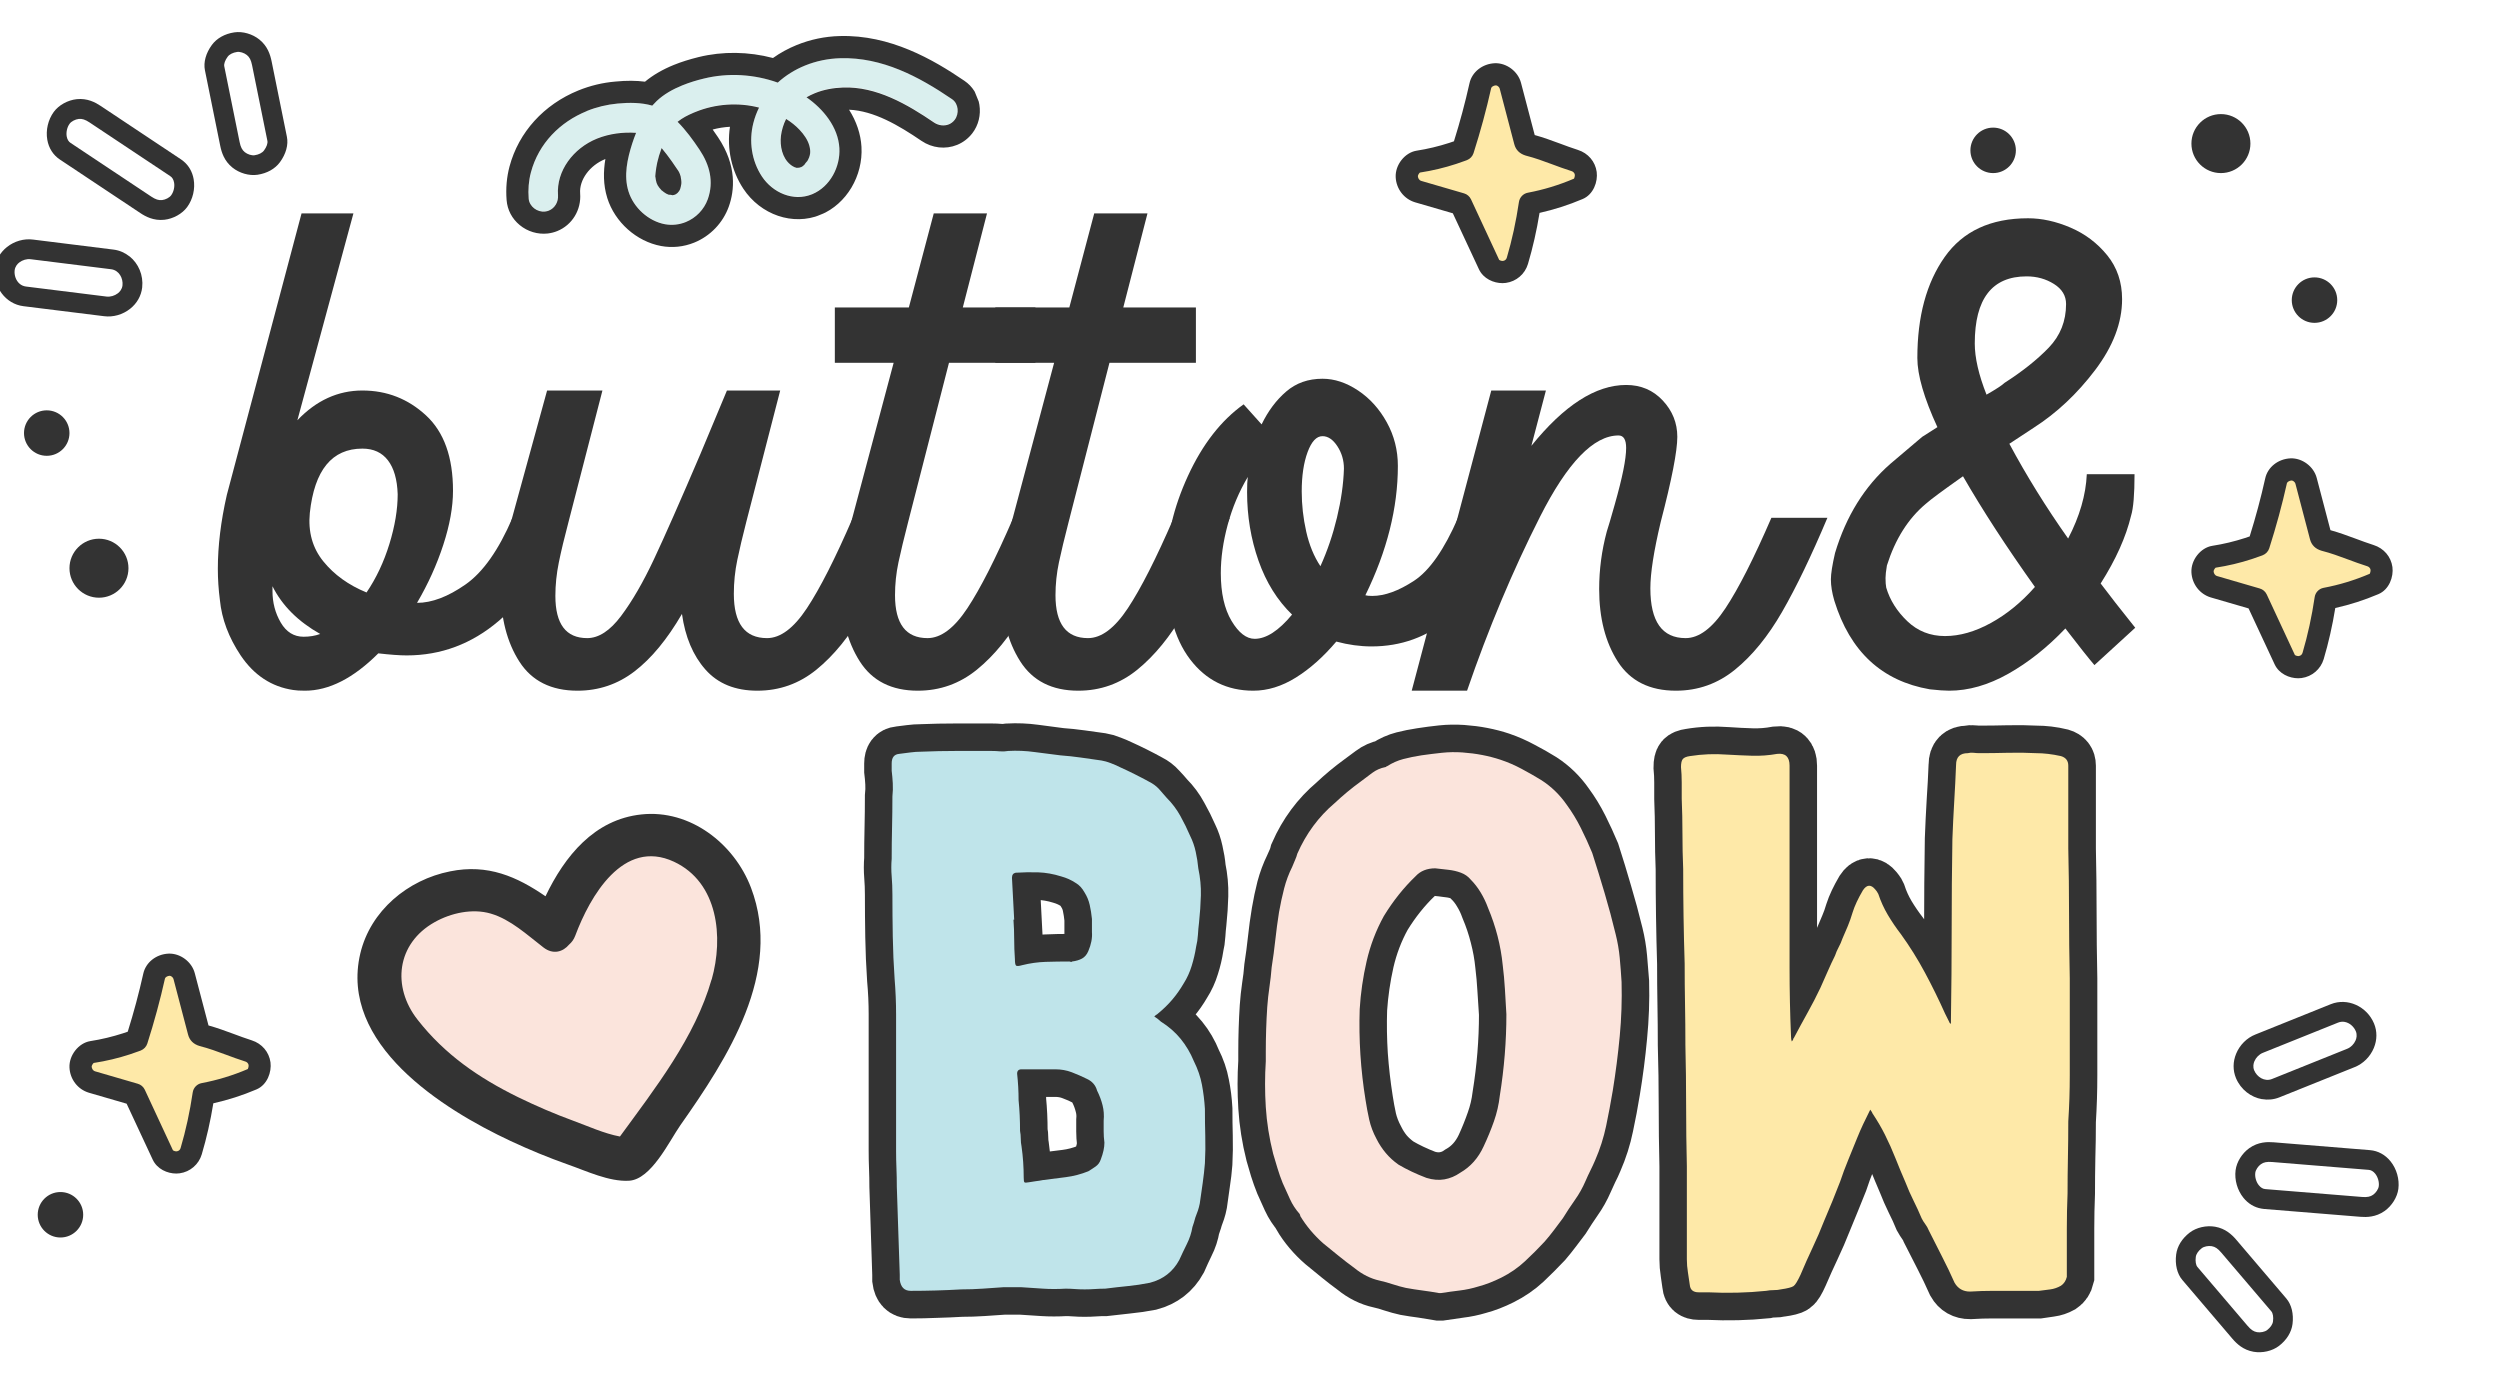 <svg version="1.0" preserveAspectRatio="xMidYMid meet" height="1100" viewBox="0 0 1500 825" zoomAndPan="magnify" width="2000" xmlns:xlink="http://www.w3.org/1999/xlink" xmlns="http://www.w3.org/2000/svg"><defs><g></g><clipPath id="13b10daca2"><path clip-rule="nonzero" d="M 227 500 L 444 500 L 444 696 L 227 696 Z M 227 500"></path></clipPath><clipPath id="9185c670c5"><path clip-rule="nonzero" d="M 199.027 538.09 L 434.863 473.578 L 490.863 678.309 L 255.027 742.816 Z M 199.027 538.09"></path></clipPath><clipPath id="afd4a0654c"><path clip-rule="nonzero" d="M 199.027 538.09 L 434.863 473.578 L 490.863 678.309 L 255.027 742.816 Z M 199.027 538.09"></path></clipPath><clipPath id="a64b0d7e15"><path clip-rule="nonzero" d="M 199.027 538.09 L 434.863 473.578 L 490.863 678.309 L 255.027 742.816 Z M 199.027 538.09"></path></clipPath><clipPath id="59e7918bf2"><path clip-rule="nonzero" d="M 214 488 L 457 488 L 457 709 L 214 709 Z M 214 488"></path></clipPath><clipPath id="f03a73193f"><path clip-rule="nonzero" d="M 199.027 538.09 L 434.863 473.578 L 490.863 678.309 L 255.027 742.816 Z M 199.027 538.09"></path></clipPath><clipPath id="25b9c64c98"><path clip-rule="nonzero" d="M 199.027 538.09 L 434.863 473.578 L 490.863 678.309 L 255.027 742.816 Z M 199.027 538.09"></path></clipPath><clipPath id="cfc0a5d1ca"><path clip-rule="nonzero" d="M 199.027 538.09 L 434.863 473.578 L 490.863 678.309 L 255.027 742.816 Z M 199.027 538.09"></path></clipPath><clipPath id="97fcdc492d"><path clip-rule="nonzero" d="M 41.684 572 L 162.434 572 L 162.434 705 L 41.684 705 Z M 41.684 572"></path></clipPath><clipPath id="7275f10769"><path clip-rule="nonzero" d="M 1314.852 274 L 1435.602 274 L 1435.602 407 L 1314.852 407 Z M 1314.852 274"></path></clipPath><clipPath id="d0a99b228a"><path clip-rule="nonzero" d="M 837.41 37 L 958.16 37 L 958.16 170 L 837.41 170 Z M 837.41 37"></path></clipPath><clipPath id="0e6a329555"><path clip-rule="nonzero" d="M 2 149 L 80 149 L 80 184 L 2 184 Z M 2 149"></path></clipPath><clipPath id="32e1c164d7"><path clip-rule="nonzero" d="M 62.973 227.203 L -33.852 148.938 L 102.406 -19.629 L 199.227 58.637 Z M 62.973 227.203"></path></clipPath><clipPath id="fd6c30fbf1"><path clip-rule="nonzero" d="M 62.973 227.203 L -33.852 148.938 L 102.406 -19.629 L 199.227 58.637 Z M 62.973 227.203"></path></clipPath><clipPath id="f0cc8caccb"><path clip-rule="nonzero" d="M 62.973 227.203 L -33.852 148.938 L 102.406 -19.629 L 199.227 58.637 Z M 62.973 227.203"></path></clipPath><clipPath id="b55330006d"><path clip-rule="nonzero" d="M 0 143 L 86 143 L 86 190 L 0 190 Z M 0 143"></path></clipPath><clipPath id="6aaac28357"><path clip-rule="nonzero" d="M 62.973 227.203 L -33.852 148.938 L 102.406 -19.629 L 199.227 58.637 Z M 62.973 227.203"></path></clipPath><clipPath id="cfe7795547"><path clip-rule="nonzero" d="M 62.973 227.203 L -33.852 148.938 L 102.406 -19.629 L 199.227 58.637 Z M 62.973 227.203"></path></clipPath><clipPath id="178aaa5e74"><path clip-rule="nonzero" d="M 62.973 227.203 L -33.852 148.938 L 102.406 -19.629 L 199.227 58.637 Z M 62.973 227.203"></path></clipPath><clipPath id="c1b6e66219"><path clip-rule="nonzero" d="M 33 65 L 111 65 L 111 127 L 33 127 Z M 33 65"></path></clipPath><clipPath id="ed72db729b"><path clip-rule="nonzero" d="M 62.973 227.203 L -33.852 148.938 L 102.406 -19.629 L 199.227 58.637 Z M 62.973 227.203"></path></clipPath><clipPath id="6f9811589f"><path clip-rule="nonzero" d="M 62.973 227.203 L -33.852 148.938 L 102.406 -19.629 L 199.227 58.637 Z M 62.973 227.203"></path></clipPath><clipPath id="42658c1aee"><path clip-rule="nonzero" d="M 62.973 227.203 L -33.852 148.938 L 102.406 -19.629 L 199.227 58.637 Z M 62.973 227.203"></path></clipPath><clipPath id="f6f51b6ff4"><path clip-rule="nonzero" d="M 28 59 L 117 59 L 117 132 L 28 132 Z M 28 59"></path></clipPath><clipPath id="b76e041773"><path clip-rule="nonzero" d="M 62.973 227.203 L -33.852 148.938 L 102.406 -19.629 L 199.227 58.637 Z M 62.973 227.203"></path></clipPath><clipPath id="f874949ce3"><path clip-rule="nonzero" d="M 62.973 227.203 L -33.852 148.938 L 102.406 -19.629 L 199.227 58.637 Z M 62.973 227.203"></path></clipPath><clipPath id="06d6713ddc"><path clip-rule="nonzero" d="M 62.973 227.203 L -33.852 148.938 L 102.406 -19.629 L 199.227 58.637 Z M 62.973 227.203"></path></clipPath><clipPath id="c27075403b"><path clip-rule="nonzero" d="M 128 25 L 167 25 L 167 100 L 128 100 Z M 128 25"></path></clipPath><clipPath id="5420253492"><path clip-rule="nonzero" d="M 62.973 227.203 L -33.852 148.938 L 102.406 -19.629 L 199.227 58.637 Z M 62.973 227.203"></path></clipPath><clipPath id="e5cd2b1664"><path clip-rule="nonzero" d="M 62.973 227.203 L -33.852 148.938 L 102.406 -19.629 L 199.227 58.637 Z M 62.973 227.203"></path></clipPath><clipPath id="6b68db0f1f"><path clip-rule="nonzero" d="M 62.973 227.203 L -33.852 148.938 L 102.406 -19.629 L 199.227 58.637 Z M 62.973 227.203"></path></clipPath><clipPath id="832b65c961"><path clip-rule="nonzero" d="M 122 19 L 173 19 L 173 106 L 122 106 Z M 122 19"></path></clipPath><clipPath id="8537b59f3f"><path clip-rule="nonzero" d="M 62.973 227.203 L -33.852 148.938 L 102.406 -19.629 L 199.227 58.637 Z M 62.973 227.203"></path></clipPath><clipPath id="96c06368ff"><path clip-rule="nonzero" d="M 62.973 227.203 L -33.852 148.938 L 102.406 -19.629 L 199.227 58.637 Z M 62.973 227.203"></path></clipPath><clipPath id="270235572c"><path clip-rule="nonzero" d="M 62.973 227.203 L -33.852 148.938 L 102.406 -19.629 L 199.227 58.637 Z M 62.973 227.203"></path></clipPath><clipPath id="8897fcae71"><path clip-rule="nonzero" d="M 1346 607 L 1420 607 L 1420 654 L 1346 654 Z M 1346 607"></path></clipPath><clipPath id="d733c30ce0"><path clip-rule="nonzero" d="M 1334.602 588.172 L 1457.223 609.715 L 1419.715 823.195 L 1297.094 801.652 Z M 1334.602 588.172"></path></clipPath><clipPath id="37cb22265f"><path clip-rule="nonzero" d="M 1334.602 588.172 L 1457.223 609.715 L 1419.715 823.195 L 1297.094 801.652 Z M 1334.602 588.172"></path></clipPath><clipPath id="47b564347e"><path clip-rule="nonzero" d="M 1334.602 588.172 L 1457.223 609.715 L 1419.715 823.195 L 1297.094 801.652 Z M 1334.602 588.172"></path></clipPath><clipPath id="56bacf60a7"><path clip-rule="nonzero" d="M 1340 601 L 1426 601 L 1426 660 L 1340 660 Z M 1340 601"></path></clipPath><clipPath id="9ec834dcaa"><path clip-rule="nonzero" d="M 1334.602 588.172 L 1457.223 609.715 L 1419.715 823.195 L 1297.094 801.652 Z M 1334.602 588.172"></path></clipPath><clipPath id="19983c86bb"><path clip-rule="nonzero" d="M 1334.602 588.172 L 1457.223 609.715 L 1419.715 823.195 L 1297.094 801.652 Z M 1334.602 588.172"></path></clipPath><clipPath id="c127bf8c7f"><path clip-rule="nonzero" d="M 1334.602 588.172 L 1457.223 609.715 L 1419.715 823.195 L 1297.094 801.652 Z M 1334.602 588.172"></path></clipPath><clipPath id="f2d877ecf6"><path clip-rule="nonzero" d="M 1347 691 L 1434 691 L 1434 725 L 1347 725 Z M 1347 691"></path></clipPath><clipPath id="6e7ab61512"><path clip-rule="nonzero" d="M 1334.602 588.172 L 1457.223 609.715 L 1419.715 823.195 L 1297.094 801.652 Z M 1334.602 588.172"></path></clipPath><clipPath id="095a25209f"><path clip-rule="nonzero" d="M 1334.602 588.172 L 1457.223 609.715 L 1419.715 823.195 L 1297.094 801.652 Z M 1334.602 588.172"></path></clipPath><clipPath id="5dedae2255"><path clip-rule="nonzero" d="M 1334.602 588.172 L 1457.223 609.715 L 1419.715 823.195 L 1297.094 801.652 Z M 1334.602 588.172"></path></clipPath><clipPath id="957f49a55d"><path clip-rule="nonzero" d="M 1341 685 L 1440 685 L 1440 731 L 1341 731 Z M 1341 685"></path></clipPath><clipPath id="2a39559dea"><path clip-rule="nonzero" d="M 1334.602 588.172 L 1457.223 609.715 L 1419.715 823.195 L 1297.094 801.652 Z M 1334.602 588.172"></path></clipPath><clipPath id="d5241bc126"><path clip-rule="nonzero" d="M 1334.602 588.172 L 1457.223 609.715 L 1419.715 823.195 L 1297.094 801.652 Z M 1334.602 588.172"></path></clipPath><clipPath id="435238b5cd"><path clip-rule="nonzero" d="M 1334.602 588.172 L 1457.223 609.715 L 1419.715 823.195 L 1297.094 801.652 Z M 1334.602 588.172"></path></clipPath><clipPath id="b2fc88c5bc"><path clip-rule="nonzero" d="M 1311 741 L 1370 741 L 1370 806 L 1311 806 Z M 1311 741"></path></clipPath><clipPath id="b1751052f8"><path clip-rule="nonzero" d="M 1334.602 588.172 L 1457.223 609.715 L 1419.715 823.195 L 1297.094 801.652 Z M 1334.602 588.172"></path></clipPath><clipPath id="06bf860326"><path clip-rule="nonzero" d="M 1334.602 588.172 L 1457.223 609.715 L 1419.715 823.195 L 1297.094 801.652 Z M 1334.602 588.172"></path></clipPath><clipPath id="07a91f0092"><path clip-rule="nonzero" d="M 1334.602 588.172 L 1457.223 609.715 L 1419.715 823.195 L 1297.094 801.652 Z M 1334.602 588.172"></path></clipPath><clipPath id="85af6b28c5"><path clip-rule="nonzero" d="M 1305 735 L 1376 735 L 1376 812 L 1305 812 Z M 1305 735"></path></clipPath><clipPath id="c094a18a08"><path clip-rule="nonzero" d="M 1334.602 588.172 L 1457.223 609.715 L 1419.715 823.195 L 1297.094 801.652 Z M 1334.602 588.172"></path></clipPath><clipPath id="b05ddd3b18"><path clip-rule="nonzero" d="M 1334.602 588.172 L 1457.223 609.715 L 1419.715 823.195 L 1297.094 801.652 Z M 1334.602 588.172"></path></clipPath><clipPath id="39d0714887"><path clip-rule="nonzero" d="M 1334.602 588.172 L 1457.223 609.715 L 1419.715 823.195 L 1297.094 801.652 Z M 1334.602 588.172"></path></clipPath><clipPath id="8cf0be59c8"><path clip-rule="nonzero" d="M 14.402 246.203 L 41.684 246.203 L 41.684 273.484 L 14.402 273.484 Z M 14.402 246.203"></path></clipPath><clipPath id="23a0c41690"><path clip-rule="nonzero" d="M 28.043 246.203 C 20.512 246.203 14.402 252.312 14.402 259.844 C 14.402 267.379 20.512 273.484 28.043 273.484 C 35.578 273.484 41.684 267.379 41.684 259.844 C 41.684 252.312 35.578 246.203 28.043 246.203 Z M 28.043 246.203"></path></clipPath><clipPath id="6497e6ff5d"><path clip-rule="nonzero" d="M 1182.246 76.57 L 1209.527 76.57 L 1209.527 103.852 L 1182.246 103.852 Z M 1182.246 76.57"></path></clipPath><clipPath id="e29a237645"><path clip-rule="nonzero" d="M 1195.887 76.57 C 1188.352 76.57 1182.246 82.68 1182.246 90.211 C 1182.246 97.746 1188.352 103.852 1195.887 103.852 C 1203.418 103.852 1209.527 97.746 1209.527 90.211 C 1209.527 82.68 1203.418 76.57 1195.887 76.57 Z M 1195.887 76.57"></path></clipPath><clipPath id="f174609783"><path clip-rule="nonzero" d="M 1375.059 166.434 L 1402.34 166.434 L 1402.34 193.711 L 1375.059 193.711 Z M 1375.059 166.434"></path></clipPath><clipPath id="6054492862"><path clip-rule="nonzero" d="M 1388.699 166.434 C 1381.164 166.434 1375.059 172.539 1375.059 180.074 C 1375.059 187.605 1381.164 193.711 1388.699 193.711 C 1396.23 193.711 1402.34 187.605 1402.34 180.074 C 1402.34 172.539 1396.23 166.434 1388.699 166.434 Z M 1388.699 166.434"></path></clipPath><clipPath id="40248398d8"><path clip-rule="nonzero" d="M 22.633 715.219 L 49.914 715.219 L 49.914 742.5 L 22.633 742.5 Z M 22.633 715.219"></path></clipPath><clipPath id="8d3db714b5"><path clip-rule="nonzero" d="M 36.273 715.219 C 28.738 715.219 22.633 721.328 22.633 728.859 C 22.633 736.395 28.738 742.5 36.273 742.5 C 43.805 742.5 49.914 736.395 49.914 728.859 C 49.914 721.328 43.805 715.219 36.273 715.219 Z M 36.273 715.219"></path></clipPath><clipPath id="c9bf4a938c"><path clip-rule="nonzero" d="M 41.684 323.23 L 77.078 323.23 L 77.078 358.625 L 41.684 358.625 Z M 41.684 323.23"></path></clipPath><clipPath id="9c4c414ddf"><path clip-rule="nonzero" d="M 59.383 323.23 C 49.605 323.23 41.684 331.152 41.684 340.926 C 41.684 350.699 49.605 358.625 59.383 358.625 C 69.156 358.625 77.078 350.699 77.078 340.926 C 77.078 331.152 69.156 323.23 59.383 323.23 Z M 59.383 323.23"></path></clipPath><clipPath id="0b90c58d4c"><path clip-rule="nonzero" d="M 1314.852 68.457 L 1350.246 68.457 L 1350.246 103.852 L 1314.852 103.852 Z M 1314.852 68.457"></path></clipPath><clipPath id="8fc9a901e0"><path clip-rule="nonzero" d="M 1332.547 68.457 C 1322.773 68.457 1314.852 76.383 1314.852 86.156 C 1314.852 95.93 1322.773 103.852 1332.547 103.852 C 1342.32 103.852 1350.246 95.93 1350.246 86.156 C 1350.246 76.383 1342.32 68.457 1332.547 68.457 Z M 1332.547 68.457"></path></clipPath><clipPath id="d3454e4600"><path clip-rule="nonzero" d="M 317 34 L 575 34 L 575 135 L 317 135 Z M 317 34"></path></clipPath><clipPath id="ae77d59489"><path clip-rule="nonzero" d="M 286.133 79.031 L 550.84 -28.59 L 597.449 86.051 L 332.738 193.668 Z M 286.133 79.031"></path></clipPath><clipPath id="42dc77becc"><path clip-rule="nonzero" d="M 286.133 79.031 L 550.84 -28.59 L 597.449 86.051 L 332.738 193.668 Z M 286.133 79.031"></path></clipPath><clipPath id="534239d14a"><path clip-rule="nonzero" d="M 303 21 L 588 21 L 588 149 L 303 149 Z M 303 21"></path></clipPath><clipPath id="c66217977f"><path clip-rule="nonzero" d="M 286.133 79.031 L 550.84 -28.59 L 597.449 86.051 L 332.738 193.668 Z M 286.133 79.031"></path></clipPath><clipPath id="189a876907"><path clip-rule="nonzero" d="M 286.133 79.031 L 550.84 -28.59 L 597.449 86.051 L 332.738 193.668 Z M 286.133 79.031"></path></clipPath></defs><rect fill-opacity="1" height="990" y="-82.5" fill="#ffffff" width="1800" x="-150"></rect><rect fill-opacity="1" height="990" y="-82.5" fill="#ffffff" width="1800" x="-150"></rect><g fill-opacity="1" fill="#333333"><g transform="translate(136.096, 414.417)"><g><path d="M 46.891 0 C 43.848 0 41.5 -0.141 39.844 -0.422 C 26.832 -2.348 16.316 -9.266 8.297 -21.172 C 1.109 -31.953 -3.039 -43.016 -4.156 -54.359 C -4.977 -60.723 -5.391 -66.953 -5.391 -73.047 C -5.391 -86.879 -3.594 -101.68 0 -117.453 L 44.828 -286.359 L 75.953 -286.359 L 42.328 -162.266 C 53.672 -174.16 66.676 -180.109 81.344 -180.109 C 96.008 -180.109 108.734 -175.129 119.516 -165.172 C 130.305 -155.211 135.703 -140.133 135.703 -119.938 C 135.703 -110.25 133.766 -99.457 129.891 -87.562 C 126.023 -75.664 120.77 -64.047 114.125 -52.703 C 122.977 -52.703 132.66 -56.367 143.172 -63.703 C 153.691 -71.035 163.102 -84.383 171.406 -103.75 L 205.016 -103.75 C 181.492 -48.695 149.125 -21.172 107.906 -21.172 C 103.75 -21.172 98.078 -21.582 90.891 -22.406 C 75.953 -7.469 61.285 0 46.891 0 Z M 27.391 -59.766 C 27.391 -52.848 29.047 -46.551 32.359 -40.875 C 35.68 -35.207 40.25 -32.375 46.062 -32.375 C 49.664 -32.375 52.988 -32.926 56.031 -34.031 C 42.75 -41.5 33.203 -51.047 27.391 -62.672 Z M 49.797 -106.656 C 48.691 -95.312 51.391 -85.629 57.891 -77.609 C 64.391 -69.586 73.035 -63.363 83.828 -58.938 C 89.641 -67.508 94.207 -77.191 97.531 -87.984 C 100.852 -98.773 102.516 -108.734 102.516 -117.859 C 102.234 -126.711 100.289 -133.488 96.688 -138.188 C 93.094 -142.895 87.977 -145.25 81.344 -145.25 C 63.082 -145.25 52.566 -132.383 49.797 -106.656 Z M 49.797 -106.656"></path></g></g></g><g fill-opacity="1" fill="#333333"><g transform="translate(309.99, 414.417)"><g><path d="M 36.516 0 C 20.742 0 9.125 -5.805 1.656 -17.422 C -5.812 -29.047 -9.547 -43.57 -9.547 -61 C -9.547 -72.625 -8.023 -84.109 -4.984 -95.453 L 18.266 -180.109 L 51.469 -180.109 L 31.125 -101.266 C 28.633 -91.859 26.695 -83.766 25.312 -76.984 C 23.926 -70.203 23.234 -63.492 23.234 -56.859 C 23.234 -39.984 29.598 -31.547 42.328 -31.547 C 49.242 -31.547 56.02 -35.973 62.656 -44.828 C 69.301 -53.68 75.875 -65.023 82.375 -78.859 C 88.883 -92.691 98.223 -113.852 110.391 -142.344 C 119.242 -163.375 124.504 -175.961 126.172 -180.109 L 158.125 -180.109 L 137.781 -101.266 C 135.57 -92.68 133.773 -85.07 132.391 -78.438 C 131.004 -71.801 130.312 -65.023 130.312 -58.109 C 130.312 -40.398 136.953 -31.547 150.234 -31.547 C 158.254 -31.547 166.207 -37.492 174.094 -49.391 C 181.977 -61.285 191.18 -79.406 201.703 -103.75 L 235.312 -103.75 C 225.625 -80.789 216.562 -61.977 208.125 -47.312 C 199.688 -32.645 190.281 -21.094 179.906 -12.656 C 169.531 -4.219 157.703 0 144.422 0 C 131.141 0 120.766 -4.219 113.297 -12.656 C 105.828 -21.094 101.125 -32.227 99.188 -46.062 C 90.332 -30.844 80.852 -19.359 70.75 -11.609 C 60.656 -3.867 49.242 0 36.516 0 Z M 36.516 0"></path></g></g></g><g fill-opacity="1" fill="#333333"><g transform="translate(514.181, 414.417)"><g><path d="M 36.516 0 C 20.742 0 9.125 -5.879 1.656 -17.641 C -5.812 -29.398 -9.547 -43.992 -9.547 -61.422 C -9.547 -72.766 -8.023 -84.109 -4.984 -95.453 L 22 -196.719 L -13.281 -196.719 L -13.281 -229.922 L 31.125 -229.922 L 46.062 -286.359 L 78.016 -286.359 L 63.5 -229.922 L 107.078 -229.922 L 107.078 -196.719 L 55.203 -196.719 L 30.719 -101.266 C 28.219 -91.578 26.273 -83.484 24.891 -76.984 C 23.516 -70.484 22.828 -63.91 22.828 -57.266 C 22.828 -40.117 29.328 -31.547 42.328 -31.547 C 50.348 -31.547 58.301 -37.492 66.188 -49.391 C 74.07 -61.285 83.273 -79.406 93.797 -103.75 L 127.406 -103.75 C 117.727 -80.789 108.664 -61.977 100.219 -47.312 C 91.781 -32.645 82.375 -21.094 72 -12.656 C 61.625 -4.219 49.797 0 36.516 0 Z M 36.516 0"></path></g></g></g><g fill-opacity="1" fill="#333333"><g transform="translate(610.466, 414.417)"><g><path d="M 36.516 0 C 20.742 0 9.125 -5.879 1.656 -17.641 C -5.812 -29.398 -9.547 -43.992 -9.547 -61.422 C -9.547 -72.766 -8.023 -84.109 -4.984 -95.453 L 22 -196.719 L -13.281 -196.719 L -13.281 -229.922 L 31.125 -229.922 L 46.062 -286.359 L 78.016 -286.359 L 63.5 -229.922 L 107.078 -229.922 L 107.078 -196.719 L 55.203 -196.719 L 30.719 -101.266 C 28.219 -91.578 26.273 -83.484 24.891 -76.984 C 23.516 -70.484 22.828 -63.91 22.828 -57.266 C 22.828 -40.117 29.328 -31.547 42.328 -31.547 C 50.348 -31.547 58.301 -37.492 66.188 -49.391 C 74.07 -61.285 83.273 -79.406 93.797 -103.75 L 127.406 -103.75 C 117.727 -80.789 108.664 -61.977 100.219 -47.312 C 91.781 -32.645 82.375 -21.094 72 -12.656 C 61.625 -4.219 49.797 0 36.516 0 Z M 36.516 0"></path></g></g></g><g fill-opacity="1" fill="#333333"><g transform="translate(706.752, 414.417)"><g><path d="M 45.234 0 C 29.461 0 16.801 -6.289 7.25 -18.875 C -2.289 -31.469 -7.062 -49.383 -7.062 -72.625 C -7.062 -91.164 -2.703 -109.91 6.016 -128.859 C 14.734 -147.816 25.867 -162.133 39.422 -171.812 L 50.219 -159.781 C 54.094 -167.801 59.004 -174.367 64.953 -179.484 C 70.898 -184.609 78.16 -187.172 86.734 -187.172 C 93.93 -187.172 101.055 -184.816 108.109 -180.109 C 115.16 -175.41 120.898 -169.047 125.328 -161.016 C 129.754 -152.992 131.969 -144.281 131.969 -134.875 C 131.969 -109.695 125.469 -83.828 112.469 -57.266 C 113.301 -56.992 114.688 -56.859 116.625 -56.859 C 124.094 -56.859 132.457 -59.898 141.719 -65.984 C 150.988 -72.078 159.773 -84.664 168.078 -103.75 L 201.703 -103.75 C 189.523 -74.977 176.656 -54.922 163.094 -43.578 C 149.539 -32.234 133.91 -26.562 116.203 -26.562 C 109.285 -26.562 102.227 -27.531 95.031 -29.469 C 87.289 -20.332 79.203 -13.133 70.766 -7.875 C 62.328 -2.625 53.816 0 45.234 0 Z M 25.734 -70.547 C 25.734 -58.648 27.875 -49.102 32.156 -41.906 C 36.445 -34.719 41.082 -31.125 46.062 -31.125 C 52.977 -31.125 60.453 -35.969 68.484 -45.656 C 59.629 -54.227 52.914 -65.016 48.344 -78.016 C 43.781 -91.023 41.5 -104.723 41.5 -119.109 C 41.5 -123.254 41.641 -126.297 41.922 -128.234 C 36.66 -119.379 32.645 -109.832 29.875 -99.594 C 27.113 -89.363 25.734 -79.68 25.734 -70.547 Z M 74.281 -119.531 C 74.281 -111.5 75.18 -103.473 76.984 -95.453 C 78.785 -87.43 81.625 -80.516 85.5 -74.703 C 89.645 -83.828 92.961 -93.578 95.453 -103.953 C 97.941 -114.336 99.328 -124.094 99.609 -133.219 C 99.609 -138.195 98.289 -142.691 95.656 -146.703 C 93.031 -150.711 90.055 -152.719 86.734 -152.719 C 83.141 -152.719 80.164 -149.535 77.812 -143.172 C 75.457 -136.816 74.281 -128.938 74.281 -119.531 Z M 74.281 -119.531"></path></g></g></g><g fill-opacity="1" fill="#333333"><g transform="translate(877.326, 414.417)"><g><path d="M 17.438 -180.109 L 50.219 -180.109 L 41.5 -146.922 C 61.145 -171.266 80.098 -183.438 98.359 -183.438 C 107.211 -183.438 114.539 -180.32 120.344 -174.094 C 126.156 -167.875 129.062 -160.613 129.062 -152.312 C 129.062 -143.727 125.742 -126.711 119.109 -101.266 C 114.961 -83.836 112.891 -70.555 112.891 -61.422 C 112.891 -41.504 119.941 -31.547 134.047 -31.547 C 142.066 -31.547 150.02 -37.492 157.906 -49.391 C 165.789 -61.285 174.992 -79.406 185.516 -103.75 L 219.125 -103.75 C 209.445 -80.789 200.383 -61.977 191.938 -47.312 C 183.5 -32.645 174.094 -21.094 163.719 -12.656 C 153.344 -4.219 141.516 0 128.234 0 C 112.461 0 100.844 -5.805 93.375 -17.422 C 85.906 -29.047 82.172 -43.57 82.172 -61 C 82.172 -72.625 83.691 -84.109 86.734 -95.453 C 87.566 -97.941 89.156 -103.336 91.5 -111.641 C 93.852 -119.941 95.582 -126.859 96.688 -132.391 C 97.801 -137.922 98.359 -142.348 98.359 -145.672 C 98.359 -150.648 96.836 -153.141 93.797 -153.141 C 78.848 -153.141 63.145 -136.883 46.688 -104.375 C 30.227 -71.863 15.633 -37.07 2.906 0 L -30.297 0 Z M 17.438 -180.109"></path></g></g></g><g fill-opacity="1" fill="#333333"><g transform="translate(1065.331, 414.417)"><g><path d="M 104.172 0 C 101.398 0 97.523 -0.273 92.547 -0.828 C 63.773 -5.805 44.688 -23.516 35.281 -53.953 C 33.895 -58.648 33.203 -62.938 33.203 -66.812 C 33.203 -70.133 34.031 -75.395 35.688 -82.594 C 42.332 -104.727 53.398 -122.57 68.891 -136.125 L 87.984 -152.312 L 97.109 -158.125 C 89.086 -175.551 85.078 -189.383 85.078 -199.625 C 85.078 -224.52 90.539 -244.711 101.469 -260.203 C 112.395 -275.703 129.066 -283.453 151.484 -283.453 C 159.785 -283.453 168.289 -281.582 177 -277.844 C 185.719 -274.113 193.051 -268.582 199 -261.25 C 204.945 -253.914 207.922 -245.133 207.922 -234.906 C 207.922 -220.789 202.523 -206.609 191.734 -192.359 C 180.941 -178.109 168.629 -166.555 154.797 -157.703 L 140.281 -148.156 C 150.508 -129.07 162.266 -110.117 175.547 -91.297 C 182.461 -104.578 186.195 -117.445 186.75 -129.906 L 215.391 -129.906 C 215.391 -117.727 214.695 -109.426 213.312 -105 C 210.27 -92.27 204.188 -78.711 195.062 -64.328 C 200.039 -57.68 206.957 -48.828 215.812 -37.766 L 191.328 -15.359 C 188.004 -19.234 182.191 -26.562 173.891 -37.344 C 163.098 -26 151.68 -16.938 139.641 -10.156 C 127.609 -3.383 115.785 0 104.172 0 Z M 65.984 -67.641 C 65.984 -65.148 66.125 -63.219 66.406 -61.844 C 68.613 -54.363 72.828 -47.648 79.047 -41.703 C 85.273 -35.754 92.816 -32.781 101.672 -32.781 C 110.523 -32.781 119.723 -35.41 129.266 -40.672 C 138.816 -45.93 147.602 -53.125 155.625 -62.25 C 138.477 -86.32 124.094 -108.457 112.469 -128.656 C 100.289 -120.082 92.82 -114.547 90.062 -112.047 C 79.539 -103.203 71.789 -90.895 66.812 -75.125 C 66.258 -71.801 65.984 -69.305 65.984 -67.641 Z M 119.531 -208.344 C 119.531 -199.758 121.879 -189.52 126.578 -177.625 C 132.391 -180.945 135.988 -183.301 137.375 -184.688 C 148.164 -191.602 157.02 -198.656 163.938 -205.844 C 170.852 -213.039 174.312 -221.758 174.312 -232 C 174.312 -236.977 171.891 -240.988 167.047 -244.031 C 162.203 -247.07 156.738 -248.594 150.656 -248.594 C 129.906 -248.594 119.531 -235.176 119.531 -208.344 Z M 119.531 -208.344"></path></g></g></g><path stroke-miterlimit="4" stroke-opacity="1" stroke-width="44.013" stroke="#333333" d="M 632.163 413.094 C 633.407 413.86 634.407 414.526 635.173 415.099 C 635.939 415.672 636.699 416.339 637.465 417.104 C 643.767 421.021 649.069 425.651 653.366 431 C 657.668 436.255 661.152 442.224 663.824 448.912 C 666.98 455.12 669.126 461.375 670.272 467.677 C 671.517 473.886 672.329 480.334 672.71 487.021 C 672.71 494.469 672.803 501.729 672.996 508.797 C 673.189 515.771 673.09 522.979 672.71 530.433 C 672.329 535.495 671.704 540.792 670.845 546.334 C 670.085 551.776 669.319 557.224 668.553 562.667 C 668.173 564.672 667.694 566.537 667.121 568.255 C 666.548 569.974 665.881 571.834 665.116 573.844 C 664.736 575.37 664.303 576.755 663.824 577.995 C 663.444 579.141 663.064 580.287 662.678 581.433 C 661.918 586.115 660.434 590.604 658.241 594.901 C 656.137 599.198 654.131 603.547 652.22 607.938 C 647.064 617.297 639.23 623.365 628.725 626.136 C 622.803 627.281 616.881 628.141 610.96 628.714 C 605.131 629.287 599.116 629.953 592.907 630.719 C 590.137 630.719 587.371 630.813 584.6 631.005 C 581.923 631.198 579.204 631.292 576.434 631.292 C 573.756 631.292 571.131 631.198 568.553 631.005 C 565.975 630.813 563.538 630.719 561.246 630.719 C 554.944 631.099 548.829 631.099 542.907 630.719 C 537.079 630.339 531.256 629.953 525.428 629.573 L 511.96 629.573 C 506.423 629.953 500.788 630.339 495.053 630.719 C 489.418 631.099 483.689 631.292 477.866 631.292 C 471.178 631.672 464.397 631.959 457.517 632.151 C 450.736 632.438 444.006 632.584 437.319 632.584 C 432.256 632.584 429.345 629.62 428.579 623.698 L 428.579 619.542 C 428.199 607.891 427.814 596.193 427.434 584.443 C 427.048 572.693 426.668 560.948 426.288 549.198 C 426.288 544.136 426.189 539.266 426.001 534.584 C 425.809 529.808 425.715 525.084 425.715 520.401 L 425.715 439.453 C 425.715 430.094 425.715 420.735 425.715 411.375 C 425.715 401.917 425.282 392.511 424.423 383.151 C 423.657 371.787 423.184 360.417 422.991 349.052 C 422.798 337.688 422.704 326.557 422.704 315.672 C 422.704 310.511 422.512 305.594 422.131 300.912 C 421.751 296.235 421.751 291.552 422.131 286.875 C 422.131 278.662 422.225 270.349 422.418 261.943 C 422.611 253.542 422.704 245.229 422.704 237.016 C 423.085 233.479 423.184 229.948 422.991 226.412 C 422.798 222.88 422.512 219.584 422.131 216.526 L 422.131 210.656 C 422.131 205.88 424.09 203.302 428.006 202.917 C 431.157 202.537 434.168 202.151 437.032 201.771 C 439.991 201.391 442.855 201.198 445.626 201.198 C 454.986 200.818 464.35 200.625 473.71 200.625 C 483.163 200.625 492.574 200.625 501.934 200.625 C 504.319 200.625 506.564 200.719 508.668 200.912 C 510.861 201.104 513.105 201.005 515.402 200.625 C 522.47 200.245 529.486 200.531 536.46 201.485 C 543.527 202.438 550.407 203.349 557.09 204.209 C 562.538 204.589 567.98 205.162 573.423 205.927 C 578.965 206.693 584.454 207.453 589.902 208.219 C 592.288 208.599 594.725 209.318 597.204 210.37 C 599.788 211.323 602.267 212.375 604.657 213.521 C 612.491 217.052 620.319 220.969 628.152 225.266 C 631.21 226.797 633.788 228.755 635.887 231.141 C 638.085 233.432 640.189 235.776 642.194 238.162 C 646.491 242.459 650.074 247.281 652.939 252.63 C 655.897 257.886 658.574 263.235 660.96 268.677 C 662.871 272.594 664.303 276.797 665.262 281.287 C 666.309 285.776 667.027 290.167 667.407 294.469 C 668.939 301.917 669.605 309.177 669.413 316.245 C 669.225 323.313 668.746 330.521 667.98 337.875 C 667.6 341.031 667.314 344.276 667.121 347.62 C 666.928 350.964 666.454 354.209 665.689 357.36 C 664.923 362.422 663.73 367.485 662.105 372.547 C 660.579 377.61 658.428 382.292 655.663 386.589 C 652.892 391.365 649.835 395.709 646.491 399.625 C 643.246 403.448 639.47 407.125 635.173 410.656 C 634.793 411.042 634.361 411.328 633.881 411.516 C 633.501 411.709 632.928 412.235 632.163 413.094 Z M 541.189 455.36 L 526.001 455.36 C 523.616 455.36 522.418 456.505 522.418 458.797 C 522.803 462.328 523.09 465.865 523.277 469.396 C 523.564 472.933 523.71 476.464 523.71 480 C 524.09 483.917 524.376 487.927 524.569 492.037 C 524.762 496.141 524.855 500.344 524.855 504.641 C 525.236 506.552 525.428 508.604 525.428 510.802 C 525.428 512.906 525.621 514.959 526.001 516.964 C 527.147 525.177 527.72 533.584 527.72 542.177 C 527.72 544.089 527.913 545.235 528.293 545.62 C 528.678 546 529.871 546 531.876 545.62 C 533.788 545.235 535.6 544.948 537.319 544.755 C 539.137 544.568 541.043 544.281 543.053 543.896 C 549.262 543.136 555.371 542.37 561.387 541.604 C 567.501 540.844 573.517 539.266 579.439 536.88 C 581.35 535.729 583.262 534.49 585.173 533.151 C 587.178 531.719 588.564 529.808 589.324 527.422 C 591.335 522.36 592.335 517.87 592.335 513.953 C 591.954 510.802 591.762 507.792 591.762 504.927 C 591.762 501.969 591.762 499.104 591.762 496.334 C 592.142 492.037 591.809 487.927 590.762 484.011 C 589.803 480.094 588.371 476.177 586.46 472.266 C 585.314 467.964 582.543 464.86 578.152 462.953 C 574.329 460.943 570.319 459.177 566.116 457.651 C 562.012 456.12 557.616 455.36 552.939 455.36 Z M 520.126 335.584 L 519.553 335.584 C 519.939 340.646 520.126 345.854 520.126 351.203 C 520.126 356.453 520.319 361.802 520.699 367.245 C 520.699 370.016 520.986 371.688 521.559 372.261 C 522.131 372.834 523.803 372.74 526.574 371.974 C 532.876 370.448 539.137 369.589 545.345 369.396 C 551.647 369.11 557.902 368.969 564.111 368.969 C 564.491 368.969 564.876 369.11 565.256 369.396 C 565.642 369.589 566.069 369.443 566.548 368.969 C 569.605 368.584 572.184 367.823 574.282 366.672 C 576.48 365.526 578.199 363.568 579.439 360.802 C 581.736 355.354 582.689 350.292 582.309 345.615 L 582.309 335.011 C 581.923 331.094 581.35 327.37 580.59 323.839 C 579.824 320.302 578.439 316.959 576.434 313.807 C 574.522 310.37 572.184 307.839 569.413 306.214 C 565.876 303.922 561.965 302.156 557.663 300.912 C 551.454 299.005 545.392 297.953 539.47 297.761 C 533.642 297.573 527.579 297.667 521.272 298.047 C 519.366 298.432 518.407 299.818 518.407 302.203 Z M 520.126 335.584" stroke-linejoin="miter" fill="none" transform="matrix(0.75, 0, 0, 0.75, 218.417, 300.117)" stroke-linecap="butt"></path><path stroke-miterlimit="4" stroke-opacity="1" stroke-width="44.013" stroke="#333333" d="M 721.407 441.745 C 721.407 435.537 721.501 429.427 721.694 423.406 C 721.887 417.297 722.173 411.276 722.553 405.36 C 722.934 399.912 723.512 394.563 724.272 389.313 C 725.131 383.964 725.751 378.755 726.137 373.693 C 727.282 366.245 728.236 358.938 729.001 351.776 C 729.767 344.516 730.767 337.162 732.012 329.709 C 733.157 323.026 734.491 316.672 736.022 310.656 C 737.647 304.542 739.793 298.766 742.47 293.323 C 743.329 291.412 744.142 289.594 744.902 287.875 C 745.668 286.063 746.241 284.344 746.621 282.719 C 753.689 266.672 763.673 253.203 776.569 242.318 C 783.251 236.011 790.079 230.328 797.053 225.266 C 800.204 222.88 803.355 220.542 806.512 218.25 C 809.663 215.86 813.194 214.281 817.111 213.521 C 817.496 213.521 817.684 213.422 817.684 213.235 C 817.684 213.042 817.876 212.948 818.256 212.948 C 822.553 210.177 826.949 208.219 831.439 207.073 C 835.928 205.927 840.704 204.969 845.767 204.209 C 851.303 203.349 856.798 202.63 862.241 202.057 C 867.684 201.485 873.178 201.391 878.715 201.771 C 889.605 202.537 899.777 204.495 909.236 207.646 C 915.059 209.651 920.694 212.136 926.142 215.094 C 931.678 217.959 936.98 220.969 942.043 224.12 C 949.876 229.182 956.512 235.63 961.954 243.464 C 966.256 249.287 970.074 255.547 973.418 262.229 C 976.762 268.917 979.819 275.557 982.59 282.146 C 986.121 293.13 989.418 303.922 992.475 314.526 C 995.626 325.031 998.585 335.969 1001.355 347.334 C 1002.881 353.542 1003.934 359.797 1004.506 366.099 C 1005.079 372.406 1005.605 378.854 1006.085 385.443 C 1006.465 399.959 1005.939 414.479 1004.506 428.995 C 1003.168 443.417 1001.309 457.839 998.918 472.266 C 997.392 481.719 995.626 491.125 993.621 500.49 C 991.71 509.849 988.798 519.016 984.881 527.995 C 983.736 530.766 982.444 533.537 981.012 536.308 C 979.673 539.073 978.434 541.797 977.288 544.469 C 974.897 550.011 972.033 555.12 968.689 559.802 C 965.444 564.479 962.241 569.354 959.09 574.417 C 956.704 577.568 954.314 580.719 951.928 583.87 C 949.637 586.927 947.152 590.031 944.475 593.183 C 939.319 598.625 934.017 603.927 928.574 609.084 C 923.131 614.146 916.876 618.448 909.809 621.979 C 903.501 625.13 897.439 627.474 891.611 629 C 886.548 630.526 881.533 631.578 876.569 632.151 C 871.699 632.818 866.73 633.537 861.668 634.302 L 859.949 634.302 C 855.652 633.537 851.21 632.818 846.626 632.151 C 842.137 631.578 837.741 630.912 833.444 630.146 C 830.006 629.38 826.522 628.427 822.986 627.281 C 819.449 626.037 815.918 625.037 812.381 624.271 C 805.314 622.745 798.678 619.448 792.47 614.386 C 788.173 611.235 783.97 607.99 779.861 604.646 C 775.756 601.302 771.553 597.865 767.256 594.328 C 763.72 591.271 760.376 587.88 757.225 584.156 C 754.074 580.433 751.35 576.61 749.059 572.693 C 749.059 572.313 748.918 571.933 748.631 571.547 C 748.439 571.073 748.345 570.834 748.345 570.834 C 745.288 567.396 742.756 563.526 740.751 559.229 C 738.84 554.933 736.881 550.584 734.876 546.193 C 733.345 542.37 731.96 538.5 730.72 534.584 C 729.574 530.672 728.428 526.755 727.282 522.839 C 724.131 510.323 722.173 497.906 721.407 485.589 C 720.642 473.266 720.642 461.042 721.407 448.912 Z M 913.96 411.229 C 913.486 404.641 913.053 398 912.673 391.318 C 912.288 384.63 911.715 378.182 910.954 371.974 C 910.189 364.141 908.803 356.406 906.798 348.766 C 904.887 341.125 902.355 333.578 899.204 326.13 C 897.678 321.834 895.72 317.724 893.329 313.807 C 891.038 309.891 888.314 306.406 885.163 303.349 C 883.158 300.964 880.626 299.193 877.569 298.047 C 874.418 296.901 871.074 296.141 867.543 295.755 C 864.006 295.276 860.475 294.849 856.939 294.469 C 850.35 294.469 845.095 296.615 841.178 300.912 C 831.725 309.99 823.272 320.589 815.824 332.719 C 809.616 343.99 805.027 356.026 802.069 368.823 C 799.204 381.526 797.34 394.323 796.48 407.219 C 796.1 419.349 796.288 431.479 797.053 443.61 C 797.913 455.74 799.298 467.87 801.21 480 C 801.975 485.063 802.928 490.219 804.074 495.474 C 805.314 500.724 807.324 505.933 810.09 511.089 C 812.001 515.005 814.392 518.729 817.256 522.266 C 820.215 525.703 823.652 528.808 827.569 531.578 C 834.256 535.495 841.704 539.026 849.918 542.177 C 854.98 543.709 859.756 544.089 864.246 543.323 C 868.829 542.563 873.033 540.792 876.855 538.026 C 885.069 533.344 891.371 526.323 895.767 516.964 C 898.824 510.276 901.496 503.641 903.788 497.047 C 906.178 490.365 907.803 483.485 908.663 476.417 C 912.194 454.547 913.96 432.818 913.96 411.229 Z M 913.96 411.229" stroke-linejoin="miter" fill="none" transform="matrix(0.75, 0, 0, 0.75, 218.417, 300.117)" stroke-linecap="butt"></path><path stroke-miterlimit="4" stroke-opacity="1" stroke-width="44.013" stroke="#333333" d="M 1205.027 487.594 C 1203.022 491.511 1201.111 495.328 1199.293 499.058 C 1197.574 502.781 1195.949 506.599 1194.423 510.516 C 1192.038 516.344 1189.647 522.12 1187.262 527.854 C 1184.97 533.49 1182.866 539.219 1180.954 545.042 C 1178.949 550.203 1176.85 555.406 1174.652 560.662 C 1172.553 565.912 1170.355 571.261 1168.064 576.709 C 1165.293 583.776 1162.236 590.844 1158.892 597.912 C 1155.548 604.979 1152.303 612.188 1149.152 619.542 C 1146.855 624.703 1144.996 627.761 1143.564 628.714 C 1142.225 629.667 1138.835 630.526 1133.392 631.292 C 1131.861 631.672 1130.001 631.865 1127.803 631.865 C 1125.605 631.865 1123.553 632.104 1121.642 632.584 C 1114.194 633.344 1106.553 633.823 1098.72 634.016 C 1090.887 634.203 1083.053 634.11 1075.225 633.729 L 1067.631 633.729 C 1063.335 633.729 1060.991 631.771 1060.611 627.854 C 1060.23 624.703 1059.751 621.36 1059.178 617.823 C 1058.605 614.292 1058.319 610.755 1058.319 607.224 L 1058.319 532.724 C 1057.934 516.677 1057.746 500.537 1057.746 484.297 C 1057.746 468.063 1057.506 451.917 1057.027 435.875 C 1057.027 424.985 1056.934 414.146 1056.741 403.349 C 1056.553 392.557 1056.454 381.719 1056.454 370.828 C 1056.074 358.318 1055.788 345.709 1055.595 333.005 C 1055.402 320.209 1055.309 307.552 1055.309 295.042 C 1054.928 285.677 1054.736 276.318 1054.736 266.959 C 1054.736 257.505 1054.543 248.094 1054.163 238.735 C 1054.163 234.438 1054.163 230.141 1054.163 225.839 C 1054.163 221.542 1053.97 217.438 1053.59 213.521 C 1053.59 210.37 1054.069 208.219 1055.022 207.073 C 1055.975 205.927 1057.84 205.162 1060.611 204.781 C 1065.673 203.922 1070.637 203.396 1075.512 203.203 C 1080.475 203.016 1085.491 203.11 1090.553 203.49 C 1097.241 203.969 1103.876 204.302 1110.47 204.495 C 1117.152 204.682 1123.793 204.162 1130.381 202.917 C 1137.069 202.151 1140.413 205.307 1140.413 212.375 L 1140.413 374.266 C 1140.413 383.339 1140.506 392.464 1140.699 401.63 C 1140.887 410.802 1141.173 419.875 1141.559 428.854 C 1141.559 430.479 1141.746 431.86 1142.131 433.005 C 1142.991 432.245 1143.418 431.672 1143.418 431.287 C 1143.418 430.906 1143.611 430.479 1143.991 430 C 1147.434 423.406 1151.012 416.818 1154.736 410.229 C 1158.465 403.542 1161.902 396.854 1165.053 390.172 C 1167.059 385.87 1169.017 381.479 1170.928 376.99 C 1172.934 372.5 1174.892 368.297 1176.803 364.38 C 1177.564 361.995 1178.522 359.75 1179.668 357.646 C 1180.908 355.453 1181.913 353.162 1182.673 350.771 C 1184.204 347.334 1185.637 343.943 1186.975 340.599 C 1188.408 337.255 1189.694 333.625 1190.84 329.709 C 1192.465 324.651 1195.236 318.776 1199.152 312.089 C 1202.21 307.406 1205.501 307.219 1209.038 311.516 C 1209.418 311.896 1209.803 312.375 1210.184 312.948 C 1210.663 313.521 1211.09 314.24 1211.47 315.099 C 1213.381 320.922 1215.913 326.511 1219.064 331.86 C 1222.22 337.115 1225.751 342.271 1229.668 347.334 C 1236.642 357.073 1242.944 367.245 1248.579 377.849 C 1254.309 388.453 1259.704 399.386 1264.767 410.656 L 1268.35 417.677 C 1268.35 418.156 1268.73 418.584 1269.496 418.969 L 1269.496 415.386 C 1269.876 391.125 1270.069 366.959 1270.069 342.891 C 1270.069 318.823 1270.262 294.849 1270.642 270.969 C 1271.022 260.844 1271.501 250.912 1272.074 241.172 C 1272.746 231.334 1273.267 221.542 1273.652 211.802 C 1273.652 205.495 1276.756 202.344 1282.965 202.344 C 1284.59 201.964 1286.163 201.865 1287.694 202.057 C 1289.314 202.25 1290.892 202.344 1292.418 202.344 C 1299.871 202.344 1307.366 202.25 1314.913 202.057 C 1322.553 201.865 1330.1 201.964 1337.548 202.344 C 1340.699 202.344 1343.949 202.537 1347.293 202.917 C 1350.637 203.302 1354.074 203.922 1357.605 204.781 C 1361.522 205.927 1363.48 208.459 1363.48 212.375 L 1363.48 278.709 C 1363.861 295.901 1364.053 313.094 1364.053 330.281 C 1364.053 347.474 1364.246 364.906 1364.626 382.578 L 1364.626 459.943 C 1364.626 466.245 1364.533 472.453 1364.34 478.568 C 1364.147 484.584 1363.861 490.698 1363.48 496.906 C 1363.48 506.745 1363.34 516.485 1363.053 526.13 C 1362.861 535.683 1362.767 545.141 1362.767 554.5 C 1362.381 563.86 1362.194 573.266 1362.194 582.724 C 1362.194 592.084 1362.194 601.443 1362.194 610.802 L 1362.194 621.406 C 1361.428 624.558 1359.897 626.901 1357.605 628.427 C 1354.835 629.953 1351.97 630.912 1349.012 631.292 C 1346.048 631.672 1343.043 632.104 1339.986 632.584 L 1321.788 632.584 C 1315.486 632.584 1309.277 632.584 1303.163 632.584 C 1297.147 632.584 1291.033 632.771 1284.824 633.156 C 1279.288 633.156 1275.178 630.813 1272.506 626.136 C 1269.355 619.068 1266.012 612.094 1262.475 605.219 C 1258.944 598.339 1255.408 591.417 1251.876 584.443 C 1251.111 582.438 1250.152 580.672 1249.006 579.141 C 1247.861 577.521 1246.861 575.943 1246.001 574.417 C 1244.09 569.735 1241.939 565.052 1239.553 560.375 C 1237.262 555.693 1235.111 550.776 1233.105 545.62 C 1230.434 539.412 1227.803 533.104 1225.225 526.703 C 1222.647 520.209 1219.829 513.813 1216.772 507.505 C 1214.001 502.063 1210.663 496.38 1206.746 490.459 C 1206.746 490.078 1206.173 489.12 1205.027 487.594 Z M 1205.027 487.594" stroke-linejoin="miter" fill="none" transform="matrix(0.75, 0, 0, 0.75, 218.417, 300.117)" stroke-linecap="butt"></path><g fill-opacity="1" fill="#bfe4ea"><g transform="translate(516.964, 771.867)"><g><path d="M 175.609 -161.969 C 176.492 -161.375 177.227 -160.859 177.812 -160.422 C 178.395 -159.984 178.984 -159.473 179.578 -158.891 C 184.266 -155.953 188.223 -152.5 191.453 -148.531 C 194.68 -144.57 197.32 -140.102 199.375 -135.125 C 201.719 -130.426 203.328 -125.727 204.203 -121.031 C 205.086 -116.344 205.68 -111.504 205.984 -106.516 C 205.984 -100.93 206.055 -95.5 206.203 -90.219 C 206.348 -84.938 206.273 -79.508 205.984 -73.938 C 205.68 -70.125 205.238 -66.16 204.656 -62.047 C 204.07 -57.941 203.484 -53.836 202.891 -49.734 C 202.598 -48.266 202.234 -46.867 201.797 -45.547 C 201.359 -44.234 200.844 -42.844 200.25 -41.375 C 199.957 -40.195 199.664 -39.164 199.375 -38.281 C 199.082 -37.406 198.789 -36.531 198.5 -35.656 C 197.906 -32.133 196.801 -28.758 195.188 -25.531 C 193.582 -22.301 192.047 -19.07 190.578 -15.844 C 186.766 -8.801 180.895 -4.254 172.969 -2.203 C 168.57 -1.316 164.172 -0.656 159.766 -0.219 C 155.359 0.219 150.812 0.734 146.125 1.328 C 144.07 1.328 142.016 1.398 139.953 1.547 C 137.898 1.691 135.848 1.766 133.797 1.766 C 131.742 1.766 129.766 1.691 127.859 1.547 C 125.953 1.398 124.117 1.328 122.359 1.328 C 117.66 1.617 113.109 1.613 108.703 1.312 C 104.305 1.02 99.906 0.727 95.5 0.438 L 85.391 0.438 C 81.273 0.727 77.086 1.02 72.828 1.312 C 68.578 1.613 64.254 1.766 59.859 1.766 C 54.867 2.055 49.805 2.273 44.672 2.422 C 39.535 2.566 34.473 2.641 29.484 2.641 C 25.672 2.641 23.473 0.438 22.891 -3.969 L 22.891 -7.047 C 22.598 -15.848 22.301 -24.648 22 -33.453 C 21.707 -42.254 21.414 -51.055 21.125 -59.859 C 21.125 -63.672 21.051 -67.336 20.906 -70.859 C 20.758 -74.379 20.688 -77.898 20.688 -81.422 L 20.688 -142.156 C 20.688 -149.195 20.688 -156.238 20.688 -163.281 C 20.688 -170.32 20.395 -177.363 19.812 -184.406 C 19.219 -192.914 18.848 -201.426 18.703 -209.938 C 18.555 -218.445 18.484 -226.812 18.484 -235.031 C 18.484 -238.844 18.336 -242.508 18.047 -246.031 C 17.754 -249.551 17.754 -253.07 18.047 -256.594 C 18.047 -262.75 18.117 -268.984 18.266 -275.297 C 18.41 -281.609 18.484 -287.844 18.484 -294 C 18.773 -296.645 18.848 -299.285 18.703 -301.922 C 18.555 -304.566 18.336 -307.062 18.047 -309.406 L 18.047 -313.812 C 18.047 -317.332 19.516 -319.238 22.453 -319.531 C 24.797 -319.82 27.066 -320.113 29.266 -320.406 C 31.461 -320.695 33.594 -320.844 35.656 -320.844 C 42.695 -321.145 49.738 -321.297 56.781 -321.297 C 63.82 -321.297 70.863 -321.297 77.906 -321.297 C 79.664 -321.297 81.352 -321.219 82.969 -321.062 C 84.582 -320.914 86.27 -320.992 88.031 -321.297 C 93.312 -321.586 98.594 -321.363 103.875 -320.625 C 109.156 -319.895 114.289 -319.238 119.281 -318.656 C 123.383 -318.352 127.488 -317.91 131.594 -317.328 C 135.707 -316.742 139.816 -316.156 143.922 -315.562 C 145.68 -315.27 147.516 -314.754 149.422 -314.016 C 151.328 -313.285 153.16 -312.484 154.922 -311.609 C 160.785 -308.961 166.656 -306.031 172.531 -302.812 C 174.875 -301.633 176.852 -300.164 178.469 -298.406 C 180.082 -296.645 181.625 -294.883 183.094 -293.125 C 186.32 -289.895 189.035 -286.301 191.234 -282.344 C 193.43 -278.383 195.41 -274.348 197.172 -270.234 C 198.641 -267.297 199.738 -264.141 200.469 -260.766 C 201.207 -257.398 201.723 -254.102 202.016 -250.875 C 203.191 -245.301 203.707 -239.875 203.562 -234.594 C 203.414 -229.312 203.047 -223.879 202.453 -218.297 C 202.16 -215.953 201.941 -213.531 201.797 -211.031 C 201.648 -208.539 201.285 -206.125 200.703 -203.781 C 200.109 -199.969 199.223 -196.148 198.047 -192.328 C 196.879 -188.516 195.27 -184.992 193.219 -181.766 C 191.164 -178.242 188.891 -175.016 186.391 -172.078 C 183.898 -169.148 181.039 -166.363 177.812 -163.719 C 177.52 -163.426 177.223 -163.207 176.922 -163.062 C 176.629 -162.914 176.191 -162.551 175.609 -161.969 Z M 107.391 -130.281 L 95.953 -130.281 C 94.191 -130.281 93.312 -129.398 93.312 -127.641 C 93.602 -124.992 93.82 -122.348 93.969 -119.703 C 94.113 -117.066 94.188 -114.43 94.188 -111.797 C 94.477 -108.859 94.695 -105.848 94.844 -102.766 C 94.988 -99.68 95.062 -96.531 95.062 -93.312 C 95.352 -91.844 95.5 -90.301 95.5 -88.688 C 95.5 -87.07 95.648 -85.531 95.953 -84.062 C 96.828 -77.906 97.266 -71.598 97.266 -65.141 C 97.266 -63.672 97.41 -62.789 97.703 -62.5 C 97.992 -62.207 98.875 -62.207 100.344 -62.5 C 101.812 -62.789 103.207 -63.008 104.531 -63.156 C 105.852 -63.301 107.242 -63.52 108.703 -63.812 C 113.398 -64.406 118.02 -64.992 122.562 -65.578 C 127.113 -66.16 131.594 -67.332 136 -69.094 C 137.469 -69.977 138.93 -70.93 140.391 -71.953 C 141.859 -72.984 142.891 -74.379 143.484 -76.141 C 144.953 -79.953 145.688 -83.328 145.688 -86.266 C 145.383 -88.609 145.234 -90.879 145.234 -93.078 C 145.234 -95.285 145.234 -97.414 145.234 -99.469 C 145.535 -102.695 145.316 -105.773 144.578 -108.703 C 143.848 -111.641 142.75 -114.578 141.281 -117.516 C 140.395 -120.742 138.344 -123.094 135.125 -124.562 C 132.188 -126.02 129.176 -127.336 126.094 -128.516 C 123.008 -129.691 119.707 -130.281 116.188 -130.281 Z M 91.547 -220.062 L 91.109 -220.062 C 91.398 -216.25 91.547 -212.359 91.547 -208.391 C 91.547 -204.43 91.691 -200.398 91.984 -196.297 C 91.984 -194.242 92.203 -192.992 92.641 -192.547 C 93.086 -192.109 94.336 -192.188 96.391 -192.781 C 101.078 -193.945 105.77 -194.602 110.469 -194.75 C 115.164 -194.895 119.863 -194.969 124.562 -194.969 C 124.852 -194.969 125.145 -194.895 125.438 -194.75 C 125.727 -194.602 126.02 -194.676 126.312 -194.969 C 128.664 -195.27 130.645 -195.859 132.25 -196.734 C 133.863 -197.617 135.113 -199.086 136 -201.141 C 137.758 -205.242 138.492 -209.055 138.203 -212.578 L 138.203 -220.5 C 137.91 -223.438 137.469 -226.223 136.875 -228.859 C 136.289 -231.504 135.266 -234 133.797 -236.344 C 132.328 -238.988 130.566 -240.895 128.516 -242.062 C 125.879 -243.82 122.945 -245.145 119.719 -246.031 C 115.02 -247.5 110.469 -248.305 106.062 -248.453 C 101.664 -248.598 97.117 -248.523 92.422 -248.234 C 90.953 -247.941 90.219 -246.914 90.219 -245.156 Z M 91.547 -220.062"></path></g></g></g><g fill-opacity="1" fill="#fbe4dc"><g transform="translate(740.991, 771.867)"><g><path d="M 18.484 -140.406 C 18.484 -145.094 18.555 -149.707 18.703 -154.25 C 18.848 -158.801 19.066 -163.281 19.359 -167.688 C 19.66 -171.789 20.102 -175.82 20.688 -179.781 C 21.27 -183.75 21.707 -187.641 22 -191.453 C 22.883 -197.023 23.617 -202.523 24.203 -207.953 C 24.797 -213.379 25.531 -218.883 26.406 -224.469 C 27.289 -229.457 28.316 -234.223 29.484 -238.766 C 30.66 -243.316 32.273 -247.645 34.328 -251.75 C 34.91 -253.219 35.492 -254.609 36.078 -255.922 C 36.672 -257.242 37.113 -258.492 37.406 -259.672 C 42.688 -271.703 50.172 -281.828 59.859 -290.047 C 64.848 -294.734 69.984 -298.988 75.266 -302.812 C 77.609 -304.57 79.953 -306.332 82.297 -308.094 C 84.648 -309.852 87.289 -311.023 90.219 -311.609 C 90.52 -311.609 90.672 -311.68 90.672 -311.828 C 90.672 -311.973 90.816 -312.047 91.109 -312.047 C 94.336 -314.098 97.633 -315.562 101 -316.438 C 104.375 -317.32 107.973 -318.062 111.797 -318.656 C 115.898 -319.238 120.004 -319.75 124.109 -320.188 C 128.223 -320.625 132.332 -320.695 136.438 -320.406 C 144.656 -319.82 152.285 -318.359 159.328 -316.016 C 163.723 -314.547 167.973 -312.707 172.078 -310.5 C 176.191 -308.301 180.156 -306.031 183.969 -303.688 C 189.844 -299.875 194.832 -295.031 198.938 -289.156 C 202.164 -284.758 205.023 -280.066 207.516 -275.078 C 210.016 -270.086 212.289 -265.098 214.344 -260.109 C 216.977 -251.898 219.469 -243.832 221.812 -235.906 C 224.164 -227.988 226.367 -219.773 228.422 -211.266 C 229.598 -206.566 230.406 -201.867 230.844 -197.172 C 231.281 -192.484 231.648 -187.645 231.953 -182.656 C 232.242 -171.801 231.875 -160.941 230.844 -150.078 C 229.82 -139.223 228.43 -128.367 226.672 -117.516 C 225.492 -110.473 224.172 -103.43 222.703 -96.391 C 221.234 -89.348 219.031 -82.453 216.094 -75.703 C 215.219 -73.648 214.266 -71.594 213.234 -69.531 C 212.211 -67.477 211.258 -65.426 210.375 -63.375 C 208.613 -59.27 206.484 -55.457 203.984 -51.938 C 201.492 -48.414 199.078 -44.75 196.734 -40.938 C 194.973 -38.582 193.211 -36.234 191.453 -33.891 C 189.691 -31.547 187.785 -29.195 185.734 -26.844 C 181.922 -22.738 177.957 -18.781 173.844 -14.969 C 169.738 -11.156 165.047 -7.926 159.766 -5.281 C 155.066 -2.938 150.52 -1.176 146.125 0 C 142.312 1.176 138.566 1.984 134.891 2.422 C 131.223 2.859 127.484 3.375 123.672 3.969 L 122.359 3.969 C 119.129 3.375 115.828 2.859 112.453 2.422 C 109.078 1.984 105.773 1.469 102.547 0.875 C 99.91 0.289 97.27 -0.438 94.625 -1.312 C 91.988 -2.195 89.348 -2.93 86.703 -3.516 C 81.422 -4.691 76.43 -7.188 71.734 -11 C 68.516 -13.352 65.363 -15.773 62.281 -18.266 C 59.195 -20.754 56.039 -23.32 52.812 -25.969 C 50.176 -28.312 47.68 -30.875 45.328 -33.656 C 42.984 -36.445 40.93 -39.312 39.172 -42.25 C 39.172 -42.539 39.098 -42.832 38.953 -43.125 C 38.805 -43.426 38.734 -43.578 38.734 -43.578 C 36.379 -46.211 34.469 -49.145 33 -52.375 C 31.539 -55.602 30.078 -58.832 28.609 -62.062 C 27.43 -64.988 26.398 -67.922 25.516 -70.859 C 24.641 -73.797 23.766 -76.727 22.891 -79.656 C 20.535 -89.051 19.066 -98.367 18.484 -107.609 C 17.898 -116.848 17.898 -126.02 18.484 -135.125 Z M 162.844 -163.281 C 162.551 -168.27 162.258 -173.258 161.969 -178.25 C 161.676 -183.238 161.234 -188.082 160.641 -192.781 C 160.055 -198.645 159.031 -204.438 157.562 -210.156 C 156.094 -215.875 154.188 -221.523 151.844 -227.109 C 150.664 -230.336 149.195 -233.414 147.438 -236.344 C 145.676 -239.281 143.625 -241.922 141.281 -244.266 C 139.812 -246.023 137.906 -247.348 135.562 -248.234 C 133.207 -249.109 130.707 -249.691 128.062 -249.984 C 125.426 -250.285 122.789 -250.582 120.156 -250.875 C 115.164 -250.875 111.203 -249.258 108.266 -246.031 C 101.223 -239.281 94.914 -231.359 89.344 -222.266 C 84.645 -213.754 81.195 -204.727 79 -195.188 C 76.801 -185.656 75.41 -176.051 74.828 -166.375 C 74.523 -157.27 74.664 -148.172 75.25 -139.078 C 75.844 -129.984 76.875 -120.891 78.344 -111.797 C 78.926 -107.973 79.656 -104.082 80.531 -100.125 C 81.414 -96.164 82.883 -92.281 84.938 -88.469 C 86.406 -85.531 88.238 -82.738 90.438 -80.094 C 92.645 -77.457 95.211 -75.113 98.141 -73.062 C 103.129 -70.125 108.707 -67.484 114.875 -65.141 C 118.688 -63.961 122.281 -63.664 125.656 -64.25 C 129.031 -64.844 132.188 -66.164 135.125 -68.219 C 141.281 -71.738 145.973 -77.02 149.203 -84.062 C 151.547 -89.051 153.598 -94.039 155.359 -99.031 C 157.117 -104.02 158.297 -109.156 158.891 -114.438 C 161.523 -130.863 162.844 -147.145 162.844 -163.281 Z M 162.844 -163.281"></path></g></g></g><g fill-opacity="1" fill="#fee9a8"><g transform="translate(990.987, 771.867)"><g><path d="M 131.156 -106.062 C 129.688 -103.133 128.289 -100.273 126.969 -97.484 C 125.656 -94.703 124.41 -91.844 123.234 -88.906 C 121.473 -84.5 119.711 -80.172 117.953 -75.922 C 116.191 -71.672 114.578 -67.344 113.109 -62.938 C 111.641 -59.125 110.098 -55.234 108.484 -51.266 C 106.867 -47.305 105.18 -43.273 103.422 -39.172 C 101.367 -33.891 99.094 -28.609 96.594 -23.328 C 94.102 -18.047 91.688 -12.617 89.344 -7.047 C 87.582 -3.234 86.188 -0.957 85.156 -0.219 C 84.133 0.508 81.57 1.172 77.469 1.766 C 76.289 2.055 74.895 2.203 73.281 2.203 C 71.664 2.203 70.125 2.348 68.656 2.641 C 63.082 3.223 57.359 3.586 51.484 3.734 C 45.617 3.891 39.754 3.816 33.891 3.516 L 28.172 3.516 C 24.941 3.516 23.18 2.051 22.891 -0.875 C 22.598 -3.227 22.227 -5.723 21.781 -8.359 C 21.344 -11.004 21.125 -13.645 21.125 -16.281 L 21.125 -72.188 C 20.832 -84.207 20.688 -96.305 20.688 -108.484 C 20.688 -120.66 20.539 -132.766 20.25 -144.797 C 20.25 -153.016 20.176 -161.156 20.031 -169.219 C 19.883 -177.289 19.812 -185.438 19.812 -193.656 C 19.508 -203.039 19.285 -212.5 19.141 -222.031 C 18.992 -231.57 18.922 -241.039 18.922 -250.438 C 18.629 -257.477 18.484 -264.52 18.484 -271.562 C 18.484 -278.602 18.336 -285.645 18.047 -292.688 C 18.047 -295.914 18.047 -299.141 18.047 -302.359 C 18.047 -305.586 17.898 -308.672 17.609 -311.609 C 17.609 -313.953 17.973 -315.562 18.703 -316.438 C 19.441 -317.32 20.836 -317.91 22.891 -318.203 C 26.703 -318.797 30.441 -319.164 34.109 -319.312 C 37.773 -319.457 41.516 -319.383 45.328 -319.094 C 50.316 -318.801 55.305 -318.578 60.297 -318.422 C 65.285 -318.273 70.273 -318.645 75.266 -319.531 C 80.254 -320.113 82.75 -317.766 82.75 -312.484 L 82.75 -191.016 C 82.75 -184.266 82.82 -177.441 82.969 -170.547 C 83.113 -163.648 83.332 -156.828 83.625 -150.078 C 83.625 -148.91 83.77 -147.883 84.062 -147 C 84.645 -147.582 84.938 -148.02 84.938 -148.312 C 84.938 -148.613 85.086 -148.91 85.391 -149.203 C 88.023 -154.191 90.734 -159.18 93.516 -164.172 C 96.305 -169.16 98.879 -174.145 101.234 -179.125 C 102.691 -182.352 104.156 -185.656 105.625 -189.031 C 107.094 -192.406 108.562 -195.562 110.031 -198.5 C 110.613 -200.258 111.344 -201.945 112.219 -203.562 C 113.102 -205.176 113.844 -206.863 114.438 -208.625 C 115.602 -211.258 116.703 -213.82 117.734 -216.312 C 118.766 -218.812 119.719 -221.531 120.594 -224.469 C 121.77 -228.281 123.82 -232.68 126.75 -237.672 C 129.102 -241.191 131.598 -241.336 134.234 -238.109 C 134.523 -237.816 134.816 -237.445 135.109 -237 C 135.41 -236.562 135.707 -236.051 136 -235.469 C 137.469 -231.062 139.375 -226.879 141.719 -222.922 C 144.062 -218.961 146.703 -215.078 149.641 -211.266 C 154.922 -203.922 159.688 -196.285 163.938 -188.359 C 168.195 -180.441 172.234 -172.227 176.047 -163.719 L 178.688 -158.438 C 178.688 -158.145 178.984 -157.852 179.578 -157.562 L 179.578 -160.203 C 179.867 -178.398 180.016 -196.52 180.016 -214.562 C 180.016 -232.602 180.16 -250.57 180.453 -268.469 C 180.742 -276.102 181.109 -283.586 181.547 -290.922 C 181.992 -298.254 182.363 -305.586 182.656 -312.922 C 182.656 -317.617 185 -319.969 189.688 -319.969 C 190.863 -320.258 192.035 -320.332 193.203 -320.188 C 194.379 -320.039 195.555 -319.969 196.734 -319.969 C 202.305 -319.969 207.953 -320.039 213.672 -320.188 C 219.398 -320.332 225.051 -320.258 230.625 -319.969 C 232.969 -319.969 235.383 -319.82 237.875 -319.531 C 240.375 -319.238 242.945 -318.797 245.594 -318.203 C 248.52 -317.328 249.984 -315.422 249.984 -312.484 L 249.984 -262.75 C 250.285 -249.844 250.438 -236.93 250.438 -224.016 C 250.438 -211.109 250.582 -198.055 250.875 -184.859 L 250.875 -126.75 C 250.875 -122.062 250.801 -117.441 250.656 -112.891 C 250.508 -108.336 250.285 -103.719 249.984 -99.031 C 249.984 -91.695 249.91 -84.43 249.766 -77.234 C 249.617 -70.047 249.547 -62.93 249.547 -55.891 C 249.254 -48.848 249.109 -41.805 249.109 -34.766 C 249.109 -27.723 249.109 -20.68 249.109 -13.641 L 249.109 -5.719 C 248.523 -3.375 247.352 -1.613 245.594 -0.438 C 243.539 0.738 241.41 1.473 239.203 1.766 C 237.004 2.055 234.734 2.348 232.391 2.641 L 218.734 2.641 C 214.047 2.641 209.426 2.641 204.875 2.641 C 200.332 2.641 195.711 2.785 191.016 3.078 C 186.91 3.078 183.828 1.316 181.766 -2.203 C 179.422 -7.484 176.926 -12.691 174.281 -17.828 C 171.645 -22.961 169.008 -28.172 166.375 -33.453 C 165.781 -34.922 165.039 -36.238 164.156 -37.406 C 163.281 -38.582 162.551 -39.758 161.969 -40.938 C 160.5 -44.457 158.883 -47.977 157.125 -51.5 C 155.363 -55.02 153.75 -58.688 152.281 -62.5 C 150.227 -67.195 148.25 -71.961 146.344 -76.797 C 144.438 -81.641 142.305 -86.41 139.953 -91.109 C 137.898 -95.211 135.41 -99.469 132.484 -103.875 C 132.484 -104.164 132.039 -104.895 131.156 -106.062 Z M 131.156 -106.062"></path></g></g></g><g clip-path="url(#13b10daca2)"><g clip-path="url(#9185c670c5)"><g clip-path="url(#afd4a0654c)"><g clip-path="url(#a64b0d7e15)"><path fill-rule="nonzero" fill-opacity="1" d="M 332.809 557.605 C 318.098 546.367 304.41 534.016 285.945 533.98 C 267.477 533.945 248.688 541.836 237.48 556.492 C 226.199 571.172 223.672 592.629 232.871 608.625 C 243.441 626.914 267.812 650.355 286.461 660.18 C 319.211 677.492 336.605 684.242 366.469 693.418 C 370.191 694.57 374.09 695.754 377.918 695.457 C 377.918 695.457 403.129 660.289 408.406 651.926 C 419.902 633.77 431.512 615.418 438.125 594.93 C 444.664 574.461 445.832 551.375 436.539 531.984 C 427.246 512.594 405.941 498.238 384.766 501.363 C 371.5 503.324 359.781 511.531 351.32 521.938 C 342.859 532.34 337.383 544.844 332.766 557.449" fill="#fbe4dc"></path></g></g></g></g><g clip-path="url(#59e7918bf2)"><g clip-path="url(#f03a73193f)"><g clip-path="url(#25b9c64c98)"><g clip-path="url(#cfc0a5d1ca)"><path fill-rule="nonzero" fill-opacity="1" d="M 450.602 532.641 C 440.523 506.125 414.02 485.523 384.867 488.66 C 356.586 491.641 338.836 513.676 327.301 537.762 C 310.203 526.012 292.688 518.211 270.086 522.809 C 244.691 527.836 222.25 546.398 216.164 572.164 C 203.465 626.344 265.273 665.391 306.355 684.594 C 317.605 689.855 329.039 694.566 340.73 698.707 C 351.848 702.586 365.445 709.125 377.395 708.441 C 390.746 707.711 401.508 684.75 408.199 675.168 C 436.449 635 469.934 583.559 450.602 532.641 Z M 426.93 587.734 C 417.094 622.281 393.195 652.836 371.965 681.906 C 362.508 680.156 352.617 675.609 344.121 672.512 C 332.762 668.363 321.641 663.566 310.797 658.277 C 287.262 646.703 266.906 632.758 250.531 611.801 C 235.082 592.094 237.875 566.145 260.797 553.285 C 270.594 547.77 283.449 544.922 294.477 548.16 C 306.406 551.652 316.367 561.02 326.051 568.461 C 331.953 573.016 337.824 571.078 341.461 566.746 C 343.008 565.406 344.293 563.719 345.156 561.398 C 353.941 537.898 373.863 502.844 404.348 517.023 C 431.035 529.488 434.16 562.488 427.008 587.711 Z M 426.93 587.734" fill="#333333"></path></g></g></g></g><path fill-rule="nonzero" fill-opacity="1" d="M 155.727 638.293 C 155.207 634.543 152.637 631.695 149.07 630.559 C 139.32 627.473 131.332 623.676 121.391 621.16 C 120.105 620.777 119.535 620.113 119.25 619.023 C 116.352 607.918 113.402 596.762 110.5 585.656 C 109.5 581.859 105.555 578.629 101.512 578.82 C 97.566 579.008 93.426 581.574 92.523 585.656 C 89.621 598.613 86.102 611.477 82.062 624.102 C 81.777 624.195 81.539 624.293 81.254 624.434 C 79.492 625.098 77.734 625.715 75.973 626.285 C 69.219 628.469 62.324 630.129 55.285 631.223 C 51.434 631.84 48.246 636.492 48.438 640.191 C 48.629 644.371 51.195 647.977 55.285 649.164 C 63.797 651.633 72.359 654.148 80.871 656.617 C 86.484 668.719 92.145 680.824 97.754 692.926 C 99.324 696.25 103.699 697.816 107.027 697.387 C 110.691 696.914 113.734 694.305 114.781 690.695 C 118.109 679.445 120.535 667.961 122.246 656.379 C 132.234 654.48 141.84 651.586 151.305 647.551 C 154.633 646.125 156.203 641.523 155.777 638.293 Z M 155.727 638.293" fill="#fee9a8"></path><g clip-path="url(#97fcdc492d)"><path fill-rule="nonzero" fill-opacity="1" d="M 105.793 704.129 C 100.418 704.129 94.285 701.469 91.621 695.773 L 75.973 662.215 L 53.289 655.617 C 46.676 653.625 42.016 647.598 41.684 640.523 C 41.352 633.168 47.152 625.812 54.145 624.672 C 60.898 623.629 67.508 622.012 73.832 619.973 C 74.785 619.688 75.688 619.355 76.641 619.023 C 80.254 607.488 83.391 595.766 85.961 584.23 C 87.434 577.441 93.711 572.508 101.133 572.176 C 108.121 571.891 115.066 577.016 116.875 583.945 L 125.102 615.273 C 130.426 616.746 135.375 618.598 140.176 620.352 C 143.695 621.68 147.215 622.961 151.02 624.195 C 157.156 626.145 161.434 631.176 162.293 637.391 C 163.051 643.23 160.391 650.918 153.824 653.672 C 145.312 657.281 136.848 659.984 128 661.98 C 126.289 672.562 123.961 682.816 121.059 692.594 C 119.25 698.672 114.066 703.133 107.789 703.984 C 107.125 704.082 106.457 704.129 105.746 704.129 Z M 101.797 585.465 C 100.512 585.512 99.184 586.32 98.992 587.078 C 96.09 600.086 92.523 613.184 88.387 626.145 C 87.77 628.043 86.34 629.559 84.438 630.32 L 83.535 630.652 C 81.727 631.316 79.875 631.98 77.973 632.598 C 71.027 634.875 63.703 636.633 56.238 637.773 C 55.855 637.961 55 639.289 55 639.906 C 55.047 641 55.617 642.375 57.094 642.805 L 82.68 650.254 C 84.535 650.777 86.055 652.105 86.863 653.816 L 103.746 690.125 C 103.984 690.41 105.223 690.934 106.125 690.789 C 107.219 690.648 108.074 689.891 108.359 688.844 C 111.5 678.262 113.926 667.012 115.637 655.43 C 116.066 652.629 118.203 650.398 120.965 649.875 C 130.477 648.07 139.559 645.32 148.691 641.426 C 148.832 641.238 149.262 639.906 149.164 639.148 C 148.977 637.676 147.785 637.059 147.074 636.871 C 143.031 635.59 139.273 634.211 135.609 632.836 C 130.332 630.891 125.387 629.039 119.773 627.613 C 116.066 626.523 113.734 624.195 112.832 620.73 L 104.082 587.363 C 103.844 586.414 102.605 585.465 101.844 585.465 Z M 101.797 585.465" fill="#333333"></path></g><path fill-rule="nonzero" fill-opacity="1" d="M 1428.895 341.125 C 1428.371 337.375 1425.805 334.527 1422.238 333.391 C 1412.488 330.305 1404.496 326.508 1394.559 323.992 C 1393.273 323.613 1392.703 322.949 1392.418 321.855 C 1389.516 310.75 1386.566 299.594 1383.668 288.488 C 1382.668 284.691 1378.723 281.461 1374.68 281.652 C 1370.73 281.844 1366.594 284.406 1365.691 288.488 C 1362.789 301.445 1359.27 314.309 1355.227 326.934 C 1354.941 327.031 1354.703 327.125 1354.418 327.266 C 1352.66 327.93 1350.898 328.547 1349.141 329.117 C 1342.387 331.301 1335.492 332.961 1328.453 334.055 C 1324.602 334.672 1321.414 339.324 1321.602 343.023 C 1321.793 347.203 1324.363 350.809 1328.453 351.996 C 1336.965 354.465 1345.523 356.98 1354.039 359.449 C 1359.648 371.551 1365.309 383.656 1370.922 395.758 C 1372.492 399.082 1376.867 400.648 1380.195 400.223 C 1383.855 399.746 1386.902 397.137 1387.945 393.527 C 1391.277 382.277 1393.703 370.793 1395.414 359.211 C 1405.402 357.312 1415.008 354.418 1424.473 350.383 C 1427.801 348.957 1429.371 344.355 1428.941 341.125 Z M 1428.895 341.125" fill="#fee9a8"></path><g clip-path="url(#7275f10769)"><path fill-rule="nonzero" fill-opacity="1" d="M 1378.957 406.961 C 1373.586 406.961 1367.449 404.305 1364.785 398.605 L 1349.141 365.051 L 1326.453 358.453 C 1319.844 356.457 1315.184 350.43 1314.852 343.359 C 1314.516 336 1320.32 328.645 1327.309 327.504 C 1334.062 326.461 1340.676 324.848 1347 322.805 C 1347.949 322.52 1348.855 322.188 1349.805 321.855 C 1353.418 310.32 1356.559 298.598 1359.125 287.062 C 1360.602 280.277 1366.879 275.34 1374.297 275.008 C 1381.289 274.723 1388.23 279.848 1390.039 286.777 L 1398.266 318.105 C 1403.594 319.578 1408.539 321.43 1413.344 323.184 C 1416.863 324.516 1420.383 325.797 1424.188 327.031 C 1430.32 328.977 1434.602 334.008 1435.457 340.227 C 1436.219 346.062 1433.555 353.754 1426.992 356.504 C 1418.48 360.113 1410.016 362.816 1401.168 364.812 C 1399.457 375.398 1397.125 385.648 1394.227 395.426 C 1392.418 401.504 1387.234 405.965 1380.957 406.82 C 1380.289 406.914 1379.625 406.961 1378.91 406.961 Z M 1374.965 288.297 C 1373.68 288.344 1372.348 289.152 1372.156 289.91 C 1369.258 302.918 1365.691 316.016 1361.551 328.977 C 1360.934 330.875 1359.508 332.395 1357.605 333.152 L 1356.703 333.484 C 1354.895 334.148 1353.039 334.812 1351.137 335.43 C 1344.195 337.711 1336.871 339.465 1329.402 340.605 C 1329.023 340.793 1328.168 342.125 1328.168 342.742 C 1328.215 343.832 1328.785 345.207 1330.258 345.637 L 1355.844 353.086 C 1357.699 353.609 1359.223 354.938 1360.031 356.648 L 1376.914 392.957 C 1377.152 393.242 1378.387 393.766 1379.293 393.625 C 1380.387 393.48 1381.242 392.723 1381.527 391.676 C 1384.664 381.094 1387.09 369.844 1388.805 358.262 C 1389.23 355.461 1391.371 353.23 1394.129 352.707 C 1403.641 350.906 1412.727 348.152 1421.855 344.258 C 1422 344.07 1422.426 342.742 1422.332 341.98 C 1422.141 340.508 1420.953 339.891 1420.238 339.703 C 1416.195 338.422 1412.441 337.043 1408.777 335.668 C 1403.5 333.723 1398.551 331.871 1392.941 330.445 C 1389.23 329.355 1386.902 327.031 1385.996 323.562 L 1377.246 290.195 C 1377.008 289.246 1375.773 288.297 1375.012 288.297 Z M 1374.965 288.297" fill="#333333"></path></g><path fill-rule="nonzero" fill-opacity="1" d="M 951.457 104.051 C 950.934 100.301 948.363 97.453 944.797 96.316 C 935.047 93.23 927.059 89.434 917.117 86.918 C 915.836 86.539 915.266 85.871 914.98 84.781 C 912.078 73.676 909.129 62.52 906.227 51.414 C 905.23 47.617 901.281 44.387 897.238 44.578 C 893.293 44.77 889.156 47.332 888.25 51.414 C 885.352 64.371 881.832 77.234 877.789 89.859 C 877.504 89.957 877.266 90.051 876.98 90.191 C 875.219 90.855 873.461 91.473 871.699 92.043 C 864.949 94.227 858.051 95.887 851.012 96.98 C 847.16 97.598 843.973 102.25 844.164 105.949 C 844.355 110.129 846.922 113.734 851.012 114.922 C 859.527 117.391 868.086 119.906 876.598 122.375 C 882.211 134.477 887.871 146.582 893.484 158.684 C 895.051 162.008 899.426 163.574 902.758 163.148 C 906.418 162.672 909.461 160.062 910.508 156.453 C 913.836 145.203 916.262 133.719 917.977 122.137 C 927.961 120.238 937.57 117.344 947.031 113.309 C 950.363 111.883 951.93 107.281 951.504 104.051 Z M 951.457 104.051" fill="#fee9a8"></path><g clip-path="url(#d0a99b228a)"><path fill-rule="nonzero" fill-opacity="1" d="M 901.52 169.887 C 896.145 169.887 890.012 167.23 887.348 161.531 L 871.699 127.977 L 849.016 121.379 C 842.406 119.383 837.746 113.355 837.41 106.281 C 837.078 98.926 842.879 91.57 849.871 90.43 C 856.625 89.387 863.234 87.773 869.562 85.73 C 870.512 85.445 871.414 85.113 872.367 84.781 C 875.98 73.246 879.121 61.523 881.688 49.988 C 883.164 43.203 889.441 38.266 896.859 37.934 C 903.852 37.648 910.793 42.773 912.602 49.703 L 920.828 81.031 C 926.156 82.504 931.102 84.355 935.906 86.109 C 939.422 87.438 942.941 88.723 946.746 89.953 C 952.883 91.902 957.164 96.934 958.02 103.152 C 958.781 108.988 956.117 116.68 949.555 119.43 C 941.039 123.039 932.574 125.742 923.73 127.738 C 922.016 138.324 919.688 148.574 916.785 158.352 C 914.98 164.43 909.797 168.891 903.516 169.746 C 902.852 169.84 902.188 169.887 901.473 169.887 Z M 897.523 51.223 C 896.242 51.27 894.91 52.078 894.719 52.836 C 891.816 65.844 888.25 78.941 884.113 91.902 C 883.496 93.801 882.07 95.32 880.168 96.078 L 879.262 96.41 C 877.457 97.074 875.602 97.738 873.699 98.355 C 866.754 100.637 859.43 102.391 851.965 103.531 C 851.582 103.719 850.727 105.051 850.727 105.668 C 850.777 106.758 851.348 108.133 852.82 108.562 L 878.406 116.012 C 880.262 116.535 881.785 117.863 882.59 119.574 L 899.477 155.883 C 899.711 156.168 900.949 156.691 901.852 156.551 C 902.945 156.406 903.801 155.648 904.09 154.602 C 907.227 144.02 909.652 132.77 911.363 121.188 C 911.793 118.387 913.934 116.156 916.691 115.633 C 926.203 113.832 935.285 111.078 944.418 107.184 C 944.559 106.996 944.988 105.668 944.895 104.906 C 944.703 103.434 943.516 102.816 942.801 102.629 C 938.758 101.348 935 99.969 931.34 98.594 C 926.059 96.648 921.113 94.797 915.504 93.371 C 911.793 92.281 909.461 89.953 908.559 86.488 L 899.809 53.121 C 899.57 52.172 898.332 51.223 897.574 51.223 Z M 897.523 51.223" fill="#333333"></path></g><g clip-path="url(#0e6a329555)"><g clip-path="url(#32e1c164d7)"><g clip-path="url(#fd6c30fbf1)"><g clip-path="url(#f0cc8caccb)"><path fill-rule="nonzero" fill-opacity="1" d="M 67.445 155.656 C 51.324 153.641 35.207 151.625 19.125 149.641 C 11.738 148.746 3.723 153.832 2.875 161.594 C 2.031 169.355 6.898 176.84 14.77 177.816 C 30.887 179.832 47.004 181.844 63.086 183.828 C 70.477 184.723 78.492 179.637 79.336 171.875 C 80.18 164.117 75.312 156.633 67.445 155.656 Z M 67.445 155.656" fill="#ffffff"></path></g></g></g></g><g clip-path="url(#b55330006d)"><g clip-path="url(#6aaac28357)"><g clip-path="url(#cfe7795547)"><g clip-path="url(#178aaa5e74)"><path fill-rule="nonzero" fill-opacity="1" d="M 77.758 153.836 C 83.031 158.098 86.125 165.062 85.309 172.484 C 84.75 177.477 82.184 182.012 78.098 185.254 C 73.668 188.773 67.93 190.438 62.418 189.715 L 14.031 183.707 C 3.391 182.387 -4.262 172.16 -3.031 160.98 C -2.469 155.988 0.098 151.453 4.184 148.211 C 8.613 144.691 14.348 143.027 19.863 143.75 L 68.18 149.766 C 71.773 150.223 75.035 151.695 77.691 153.844 Z M 11.934 170.383 C 12.93 171.188 14.133 171.734 15.57 171.918 L 63.891 177.934 C 66.219 178.223 68.773 177.473 70.711 175.98 C 71.84 175.117 73.227 173.547 73.496 171.254 C 73.969 167.047 71.5 162.18 66.707 161.547 L 18.391 155.531 C 16.062 155.242 13.504 155.988 11.566 157.484 C 10.441 158.348 9.051 159.918 8.785 162.207 C 8.453 165.184 9.574 168.477 11.934 170.383 Z M 11.934 170.383" fill="#333333"></path></g></g></g></g><g clip-path="url(#c1b6e66219)"><g clip-path="url(#ed72db729b)"><g clip-path="url(#6f9811589f)"><g clip-path="url(#42658c1aee)"><path fill-rule="nonzero" fill-opacity="1" d="M 39.125 90.723 C 55.234 101.422 71.316 112.16 87.465 122.887 C 90.695 125.008 93.949 126.414 97.918 125.953 C 101.391 125.578 105.375 123.594 107.508 120.73 C 111.734 114.969 112.023 105.105 105.414 100.684 C 89.305 89.984 73.223 79.246 57.074 68.52 C 53.844 66.398 50.59 64.992 46.621 65.453 C 43.148 65.828 39.164 67.812 37.031 70.676 C 32.805 76.438 32.516 86.301 39.125 90.723 Z M 39.125 90.723" fill="#ffffff"></path></g></g></g></g><g clip-path="url(#f6f51b6ff4)"><g clip-path="url(#b76e041773)"><g clip-path="url(#f874949ce3)"><g clip-path="url(#06d6713ddc)"><path fill-rule="nonzero" fill-opacity="1" d="M 109.961 96.645 C 113.242 99.297 115.426 103.082 116.191 107.496 C 117.199 113.266 115.727 119.539 112.297 124.234 C 109.309 128.305 103.914 131.285 98.57 131.863 C 92.156 132.551 87.285 129.902 84.199 127.836 L 35.855 95.672 C 31.898 93.023 29.234 88.852 28.379 83.875 C 27.371 78.102 28.844 71.828 32.273 67.137 C 35.258 63.062 40.656 60.082 46 59.508 C 52.414 58.816 57.281 61.469 60.371 63.535 L 108.711 95.699 C 109.117 96.027 109.555 96.316 109.961 96.645 Z M 42.391 85.777 L 90.734 117.941 C 93.309 119.656 95.234 120.293 97.27 120.039 C 99.273 119.824 101.676 118.586 102.68 117.195 C 104.191 115.172 104.918 112.09 104.453 109.57 C 104.129 107.781 103.383 106.441 102.082 105.637 L 53.738 73.473 C 51.16 71.758 49.238 71.121 47.203 71.371 C 45.199 71.59 42.797 72.828 41.793 74.219 C 40.281 76.238 39.586 79.289 40.02 81.844 C 40.344 83.633 41.125 85 42.426 85.809 Z M 42.391 85.777" fill="#333333"></path></g></g></g></g><g clip-path="url(#c27075403b)"><g clip-path="url(#5420253492)"><g clip-path="url(#e5cd2b1664)"><g clip-path="url(#6b68db0f1f)"><path fill-rule="nonzero" fill-opacity="1" d="M 166.262 83.352 C 163.195 68.207 160.168 53.09 157.07 37.984 C 156.305 34.18 154.984 30.91 151.887 28.406 C 149.156 26.199 144.961 24.828 141.434 25.344 C 137.906 25.855 134.129 27.516 131.844 30.566 C 129.711 33.43 127.996 37.363 128.75 41.035 C 131.812 56.18 134.844 71.293 137.938 86.402 C 138.707 90.203 140.027 93.473 143.125 95.98 C 145.855 98.184 150.051 99.559 153.578 99.043 C 157.105 98.527 160.883 96.871 163.164 93.82 C 165.297 90.957 167.016 87.02 166.262 83.352 Z M 166.262 83.352" fill="#ffffff"></path></g></g></g></g><g clip-path="url(#832b65c961)"><g clip-path="url(#8537b59f3f)"><g clip-path="url(#96c06368ff)"><g clip-path="url(#270235572c)"><path fill-rule="nonzero" fill-opacity="1" d="M 155.652 23.742 C 160.559 27.707 162.137 32.777 162.953 36.742 L 172.145 82.109 C 173.113 86.871 171.562 92.41 167.984 97.289 C 165.027 101.324 160.242 104 154.488 104.859 C 149.5 105.598 143.613 103.898 139.445 100.531 C 134.539 96.566 132.965 91.5 132.145 87.531 L 122.957 42.164 C 121.984 37.402 123.535 31.863 127.113 26.984 C 130.07 22.949 134.859 20.273 140.613 19.418 C 145.602 18.676 151.484 20.375 155.652 23.742 Z M 160.438 84.52 L 151.25 39.152 C 150.617 36.012 149.73 34.316 148.109 33.004 C 146.484 31.691 143.938 30.918 142.277 31.164 C 139.715 31.543 137.633 32.609 136.598 34.039 C 135.055 36.098 134.246 38.383 134.562 39.801 L 143.754 85.168 C 144.387 88.309 145.273 90.004 146.895 91.316 C 148.52 92.629 151.062 93.402 152.727 93.152 C 155.289 92.777 157.371 91.707 158.406 90.277 C 159.945 88.219 160.758 85.938 160.438 84.52 Z M 160.438 84.52" fill="#333333"></path></g></g></g></g><g clip-path="url(#8897fcae71)"><g clip-path="url(#d733c30ce0)"><g clip-path="url(#37cb22265f)"><g clip-path="url(#47b564347e)"><path fill-rule="nonzero" fill-opacity="1" d="M 1365.359 652.926 C 1380.434 646.875 1395.512 640.828 1410.539 634.773 C 1417.438 631.973 1421.98 623.641 1418.961 616.441 C 1415.941 609.242 1408.055 605.055 1400.699 608.016 C 1385.621 614.062 1370.547 620.113 1355.52 626.168 C 1348.621 628.965 1344.074 637.301 1347.098 644.5 C 1350.117 651.695 1358 655.883 1365.359 652.926 Z M 1365.359 652.926" fill="#ffffff"></path></g></g></g></g><g clip-path="url(#56bacf60a7)"><g clip-path="url(#9ec834dcaa)"><g clip-path="url(#19983c86bb)"><g clip-path="url(#c127bf8c7f)"><path fill-rule="nonzero" fill-opacity="1" d="M 1357.219 659.516 C 1350.539 658.344 1344.461 653.746 1341.578 646.863 C 1339.648 642.223 1339.695 637.012 1341.699 632.195 C 1343.867 626.973 1348.078 622.734 1353.254 620.695 L 1398.488 602.504 C 1408.438 598.504 1420.086 603.738 1424.426 614.117 C 1426.355 618.754 1426.309 623.965 1424.305 628.781 C 1422.137 634.008 1417.926 638.242 1412.75 640.281 L 1367.57 658.434 C 1364.203 659.777 1360.637 660.066 1357.273 659.477 Z M 1406.781 613.141 C 1405.52 612.922 1404.199 613.027 1402.852 613.562 L 1357.672 631.715 C 1355.496 632.59 1353.625 634.484 1352.652 636.73 C 1352.086 638.031 1351.629 640.078 1352.508 642.211 C 1354.133 646.121 1358.648 649.184 1363.148 647.414 L 1408.328 629.262 C 1410.508 628.387 1412.379 626.496 1413.352 624.25 C 1413.918 622.949 1414.375 620.902 1413.496 618.766 C 1412.344 616.004 1409.77 613.668 1406.781 613.141 Z M 1406.781 613.141" fill="#333333"></path></g></g></g></g><g clip-path="url(#f2d877ecf6)"><g clip-path="url(#6e7ab61512)"><g clip-path="url(#095a25209f)"><g clip-path="url(#5dedae2255)"><path fill-rule="nonzero" fill-opacity="1" d="M 1421.598 696 C 1402.32 694.449 1383.047 692.852 1363.723 691.293 C 1359.875 691 1356.348 691.348 1353.094 693.676 C 1350.238 695.688 1347.715 699.352 1347.238 702.891 C 1346.332 709.977 1350.859 718.746 1358.781 719.414 C 1378.062 720.965 1397.332 722.562 1416.656 724.121 C 1420.508 724.41 1424.035 724.066 1427.285 721.738 C 1430.141 719.727 1432.664 716.062 1433.141 712.523 C 1434.051 705.434 1429.523 696.668 1421.598 696 Z M 1421.598 696" fill="#ffffff"></path></g></g></g></g><g clip-path="url(#957f49a55d)"><g clip-path="url(#2a39559dea)"><g clip-path="url(#d5241bc126)"><g clip-path="url(#435238b5cd)"><path fill-rule="nonzero" fill-opacity="1" d="M 1356.766 725.148 C 1352.605 724.418 1348.859 722.164 1346.055 718.676 C 1342.379 714.117 1340.625 707.914 1341.352 702.145 C 1341.988 697.137 1345.266 691.914 1349.664 688.82 C 1354.938 685.109 1360.484 685.07 1364.184 685.379 L 1422.059 690.09 C 1426.805 690.488 1431.156 692.848 1434.316 696.785 C 1437.992 701.344 1439.746 707.547 1439.02 713.312 C 1438.383 718.324 1435.105 723.547 1430.707 726.637 C 1425.434 730.352 1419.891 730.391 1416.188 730.078 L 1358.312 725.371 C 1357.801 725.281 1357.277 725.238 1356.766 725.148 Z M 1421.137 701.91 L 1363.262 697.203 C 1360.176 696.949 1358.184 697.324 1356.527 698.531 C 1354.879 699.691 1353.379 701.938 1353.176 703.645 C 1352.832 706.145 1353.691 709.195 1355.32 711.172 C 1356.469 712.582 1357.77 713.391 1359.297 713.465 L 1417.172 718.172 C 1420.258 718.426 1422.25 718.051 1423.906 716.844 C 1425.555 715.684 1427.059 713.434 1427.262 711.73 C 1427.602 709.23 1426.734 706.227 1425.117 704.203 C 1423.969 702.793 1422.617 701.977 1421.09 701.902 Z M 1421.137 701.91" fill="#333333"></path></g></g></g></g><g clip-path="url(#b2fc88c5bc)"><g clip-path="url(#b1751052f8)"><g clip-path="url(#06bf860326)"><g clip-path="url(#07a91f0092)"><path fill-rule="nonzero" fill-opacity="1" d="M 1313.957 764.059 C 1323.977 775.82 1333.949 787.574 1343.98 799.289 C 1346.492 802.242 1349.234 804.465 1353.156 805.152 C 1356.613 805.762 1360.949 804.93 1363.785 802.77 C 1366.621 800.609 1369.121 797.328 1369.641 793.555 C 1370.117 790.016 1369.715 785.742 1367.277 782.895 C 1357.258 771.133 1347.281 759.379 1337.254 747.664 C 1334.738 744.711 1332 742.488 1328.074 741.801 C 1324.617 741.191 1320.281 742.027 1317.449 744.184 C 1314.613 746.344 1312.109 749.625 1311.59 753.398 C 1311.113 756.938 1311.52 761.215 1313.957 764.059 Z M 1313.957 764.059" fill="#ffffff"></path></g></g></g></g><g clip-path="url(#85af6b28c5)"><g clip-path="url(#c094a18a08)"><g clip-path="url(#b05ddd3b18)"><g clip-path="url(#39d0714887)"><path fill-rule="nonzero" fill-opacity="1" d="M 1352.121 811.059 C 1345.906 809.969 1342.074 806.297 1339.434 803.227 L 1309.41 767.996 C 1306.258 764.301 1304.93 758.703 1305.695 752.703 C 1306.324 747.738 1309.215 743.078 1313.832 739.539 C 1317.84 736.477 1323.809 735.109 1329.09 736.035 C 1335.301 737.129 1339.137 740.797 1341.773 743.867 L 1371.797 779.102 C 1374.949 782.797 1376.277 788.391 1375.516 794.395 C 1374.883 799.355 1371.992 804.02 1367.375 807.555 C 1363.367 810.621 1357.398 811.988 1352.121 811.059 Z M 1318.484 760.215 L 1348.508 795.445 C 1350.582 797.887 1352.18 798.941 1354.234 799.305 C 1356.289 799.664 1358.891 799.105 1360.227 798.086 C 1362.285 796.516 1363.59 794.57 1363.801 792.82 C 1364.152 790.27 1363.754 787.883 1362.789 786.793 L 1332.766 751.562 C 1330.691 749.121 1329.094 748.066 1327.039 747.707 C 1324.98 747.344 1322.379 747.902 1321.047 748.926 C 1318.988 750.496 1317.684 752.441 1317.473 754.191 C 1317.121 756.738 1317.52 759.129 1318.484 760.215 Z M 1318.484 760.215" fill="#333333"></path></g></g></g></g><g clip-path="url(#8cf0be59c8)"><g clip-path="url(#23a0c41690)"><path fill-rule="nonzero" fill-opacity="1" d="M 14.402 246.203 L 41.684 246.203 L 41.684 273.484 L 14.402 273.484 Z M 14.402 246.203" fill="#333333"></path></g></g><g clip-path="url(#6497e6ff5d)"><g clip-path="url(#e29a237645)"><path fill-rule="nonzero" fill-opacity="1" d="M 1182.246 76.57 L 1209.527 76.57 L 1209.527 103.852 L 1182.246 103.852 Z M 1182.246 76.57" fill="#333333"></path></g></g><g clip-path="url(#f174609783)"><g clip-path="url(#6054492862)"><path fill-rule="nonzero" fill-opacity="1" d="M 1375.059 166.434 L 1402.34 166.434 L 1402.34 193.711 L 1375.059 193.711 Z M 1375.059 166.434" fill="#333333"></path></g></g><g clip-path="url(#40248398d8)"><g clip-path="url(#8d3db714b5)"><path fill-rule="nonzero" fill-opacity="1" d="M 22.633 715.219 L 49.914 715.219 L 49.914 742.5 L 22.633 742.5 Z M 22.633 715.219" fill="#333333"></path></g></g><g clip-path="url(#c9bf4a938c)"><g clip-path="url(#9c4c414ddf)"><path fill-rule="nonzero" fill-opacity="1" d="M 41.684 323.23 L 77.078 323.23 L 77.078 358.625 L 41.684 358.625 Z M 41.684 323.23" fill="#333333"></path></g></g><g clip-path="url(#0b90c58d4c)"><g clip-path="url(#8fc9a901e0)"><path fill-rule="nonzero" fill-opacity="1" d="M 1314.852 68.457 L 1350.246 68.457 L 1350.246 103.852 L 1314.852 103.852 Z M 1314.852 68.457" fill="#333333"></path></g></g><g clip-path="url(#d3454e4600)"><g clip-path="url(#ae77d59489)"><g clip-path="url(#42dc77becc)"><path fill-rule="nonzero" fill-opacity="1" d="M 571.215 59.457 C 551.184 45.816 529.199 34.203 504.297 34.875 C 490.07 35.266 476.605 40.43 466.652 49.562 C 452.527 44.516 436.934 43.562 422.398 47.109 C 412.539 49.523 401.516 53.492 393.98 60.613 C 393.059 61.504 392.152 62.434 391.312 63.395 C 384.715 61.453 377.586 61.473 370.508 62.141 C 346.555 64.379 324.941 79.586 318.617 103.324 C 317.23 108.512 316.863 113.801 317.281 119.125 C 317.617 123.871 322.508 127.43 327.102 126.848 C 332.012 126.289 335.219 121.801 334.824 117.031 C 333.688 102.234 344.156 88.68 358.297 83.031 C 365.66 80.039 373.742 79.066 381.664 79.594 C 380.816 81.684 380.035 83.801 379.355 85.926 C 376.422 95.133 374.137 105.312 377.117 114.785 C 380.164 124.438 389.074 132.578 399.074 134.422 C 410.078 136.473 420.992 129.828 424.707 119.379 C 428.473 108.805 425.773 98.754 419.73 89.703 C 415.809 83.848 411.57 77.969 406.559 72.969 C 409.715 70.504 412.316 69.188 416.16 67.523 C 428.309 62.277 442.512 61.074 455.469 64.387 C 454.07 67.266 452.867 70.375 452.039 73.641 C 449.254 84.48 450.922 96.289 457.152 105.672 C 463.621 115.527 476.195 121.051 487.473 116.312 C 498.086 111.84 504.266 99.875 503.664 88.664 C 502.957 76.059 493.898 65.148 483.934 58.207 C 490.531 54.344 498.098 52.602 505.785 52.305 C 525.824 51.555 544.469 62.418 560.465 73.328 C 564.379 76.004 569.828 75.637 572.867 71.73 C 575.664 68.125 575.195 62.051 571.266 59.332 Z M 403.031 117.246 C 403.031 117.246 403.164 117.191 403.227 117.219 C 403.141 117.254 403.051 117.289 403.031 117.246 Z M 408.492 105.781 C 408.492 105.781 408.812 107.703 408.793 107.66 C 409.008 109.578 409.055 109.816 408.562 112.02 C 408.336 112.984 408.254 113.531 407.344 115.082 C 407.93 114.125 407.035 115.211 406.605 115.793 C 406.426 115.867 405.969 116.258 405.629 116.551 C 405.539 116.586 405.008 116.801 404.57 116.98 C 404.375 117.008 403.793 117.094 403.422 117.191 C 403.711 117.023 400.414 116.617 401.723 117.059 C 401.059 116.816 400.422 116.512 399.785 116.203 C 399.605 116.02 398.398 115.328 398.383 115.285 C 398 114.977 397.617 114.672 397.238 114.363 C 397.422 114.441 395.805 112.734 395.609 112.508 C 394.004 110.332 393.742 109.055 393.328 106.141 C 393.273 106.008 393.281 105.902 393.246 105.812 C 393.254 105.707 393.262 105.602 393.281 105.387 C 393.32 104.859 393.344 104.285 393.43 103.734 C 393.637 101.594 393.973 99.508 394.453 97.41 C 395.016 94.871 395.934 91.824 397.066 88.797 C 399.273 91.445 401.363 94.191 403.324 96.988 C 404.152 98.141 404.957 99.355 405.738 100.527 C 407.156 102.625 407.27 102.527 408.023 104.379 C 408.203 104.82 408.402 105.305 408.492 105.781 Z M 485.594 87.434 C 486.516 90.961 486.219 93.395 484.277 96.699 C 484.672 96.027 482.117 99.223 482.926 98.434 C 481.422 99.918 481.176 100.066 479.871 100.395 C 479.605 100.5 479.516 100.535 479.516 100.535 C 479.367 100.547 479.262 100.539 479.004 100.539 C 478.34 100.551 478.211 100.605 478.164 100.625 C 478.039 100.57 477.812 100.512 477.289 100.363 C 476.367 100.121 475.242 99.5 474.016 98.508 C 469.203 94.504 467.664 87.426 468.457 81.297 C 468.855 77.848 469.977 74.414 471.547 71.207 C 474.5 73.035 477.219 75.168 479.664 77.77 C 482.207 80.488 484.555 83.742 485.516 87.363 Z M 485.594 87.434" fill="#daefee"></path></g></g></g><g clip-path="url(#534239d14a)"><g clip-path="url(#c66217977f)"><g clip-path="url(#189a876907)"><path fill-rule="nonzero" fill-opacity="1" d="M 352.082 66.602 C 357.902 64.238 364.121 62.734 370.555 62.125 C 377.586 61.473 384.777 61.477 391.355 63.375 C 392.199 62.418 393.102 61.484 394.027 60.594 C 398.289 56.551 403.691 53.531 409.332 51.238 C 413.652 49.48 418.137 48.121 422.398 47.109 C 436.934 43.562 452.527 44.516 466.652 49.562 C 471.41 45.215 476.992 41.762 483.035 39.309 C 489.648 36.617 496.895 35.109 504.316 34.918 C 529.219 34.25 551.199 45.859 571.23 59.5 C 575.207 62.199 575.613 68.25 572.832 71.898 C 571.855 73.168 570.633 74.074 569.312 74.613 C 566.488 75.762 563.129 75.328 560.449 73.543 C 544.453 62.629 525.809 51.766 505.77 52.516 C 499.945 52.727 494.25 53.754 488.961 55.906 C 487.242 56.605 485.531 57.453 483.902 58.375 C 493.91 65.301 502.922 76.227 503.629 88.832 C 504.277 100.027 498.098 111.992 487.438 116.48 C 487.348 116.516 487.262 116.551 487.172 116.586 C 475.973 121.141 463.551 115.605 457.117 105.844 C 450.93 96.438 449.238 84.695 452.004 73.809 C 452.836 70.543 453.992 67.449 455.434 64.555 C 442.918 61.316 429.246 62.305 417.387 67.129 C 416.988 67.289 416.547 67.469 416.152 67.629 C 412.309 69.293 409.707 70.609 406.547 73.074 C 411.578 78.117 415.801 83.953 419.723 89.809 C 425.766 98.859 428.445 108.867 424.699 119.484 C 422.41 125.859 417.48 130.793 411.484 133.23 C 407.648 134.789 403.336 135.309 399.02 134.547 C 389.023 132.703 380.113 124.562 377.105 114.891 C 374.109 105.371 376.414 95.242 379.348 86.031 C 380.027 83.91 380.809 81.793 381.656 79.699 C 373.734 79.172 365.672 80.188 358.289 83.137 L 358.113 83.211 C 344.094 88.91 333.715 102.426 334.812 117.137 C 335.102 121.129 332.93 124.887 329.316 126.359 C 328.609 126.645 327.871 126.844 327.031 126.93 C 322.422 127.465 317.594 123.934 317.211 119.207 C 316.793 113.879 317.16 108.594 318.547 103.406 C 323.184 86.004 336.051 73.172 352.012 66.684 M 397.176 114.336 C 397.555 114.645 397.957 114.996 398.32 115.258 C 398.32 115.258 399.543 115.992 399.723 116.18 C 400.359 116.484 400.996 116.789 401.66 117.035 C 401.371 116.945 401.289 116.875 401.379 116.84 C 401.598 116.75 403.562 117.031 403.359 117.164 C 403.746 117.109 404.312 116.984 404.508 116.957 C 404.77 116.848 405.035 116.742 405.258 116.652 C 405.387 116.598 405.52 116.543 405.566 116.527 C 405.906 116.23 406.41 115.824 406.543 115.77 C 406.848 115.387 407.395 114.703 407.438 114.684 C 407.438 114.684 407.473 114.773 407.234 115.074 C 408.164 113.566 408.293 113 408.473 112.055 C 408.965 109.852 408.918 109.613 408.707 107.695 C 408.707 107.695 408.367 105.984 408.402 105.816 C 408.223 105.375 408.113 104.855 407.938 104.414 C 407.184 102.562 407.07 102.66 405.652 100.562 C 404.867 99.395 404.066 98.18 403.238 97.023 C 401.277 94.227 399.184 91.48 396.977 88.832 C 395.848 91.859 394.926 94.906 394.367 97.445 C 393.926 99.527 393.551 101.633 393.34 103.77 C 393.301 104.301 393.277 104.875 393.191 105.426 C 393.176 105.637 393.168 105.742 393.16 105.848 C 393.195 105.938 393.23 106.023 393.238 106.176 C 393.672 109.133 393.891 110.43 395.52 112.543 C 395.715 112.773 397.211 114.426 397.168 114.441 M 478.246 100.695 C 478.332 100.66 478.527 100.629 479.039 100.629 C 479.254 100.645 479.402 100.633 479.551 100.625 C 479.551 100.625 479.551 100.625 479.641 100.59 C 479.684 100.57 479.773 100.535 479.906 100.48 C 480.277 100.383 480.602 100.301 480.824 100.211 C 481.441 99.961 481.898 99.57 482.961 98.52 C 482.871 98.555 482.848 98.617 482.801 98.637 C 482.625 98.707 484.188 96.738 484.32 96.684 C 484.32 96.684 484.32 96.684 484.312 96.789 C 486.254 93.48 486.551 91.051 485.629 87.52 C 484.672 83.902 482.32 80.645 479.777 77.93 C 477.332 75.328 474.617 73.195 471.664 71.363 C 470.074 74.527 469.016 77.988 468.574 81.457 C 467.84 87.609 469.34 94.707 474.133 98.668 C 475.359 99.66 476.484 100.281 477.406 100.523 C 477.926 100.668 478.156 100.73 478.281 100.781 M 403.227 117.219 C 403.227 117.219 403.051 117.289 403.031 117.246 C 403.121 117.211 403.164 117.191 403.227 117.219 M 347.062 54.258 C 326.297 62.699 311.215 79.312 305.711 99.891 C 304.023 106.227 303.41 113.055 303.969 120.121 C 304.438 125.941 307.207 131.238 311.84 135.055 C 316.555 138.945 322.691 140.766 328.633 140.098 C 330.594 139.863 332.555 139.375 334.359 138.641 C 343.312 135.004 348.863 125.914 348.09 116.055 C 347.461 107.938 353.793 99.246 363.098 95.465 C 363.098 95.465 363.184 95.43 363.23 95.414 C 361.988 102.852 361.867 110.762 364.375 118.836 C 368.93 133.32 381.891 144.852 396.621 147.598 C 403.289 148.84 410.195 148.137 416.547 145.559 C 426.199 141.633 433.773 133.723 437.289 123.922 C 440.676 114.426 442.305 99.484 430.824 82.367 C 429.809 80.879 428.758 79.305 427.598 77.719 C 430.98 76.809 434.504 76.25 437.973 76.07 C 436.023 89.09 438.855 102.375 445.977 113.195 C 456.406 128.992 475.789 135.598 492.191 128.93 L 492.586 128.77 C 507.902 122.34 517.891 105.586 516.883 88.07 C 516.434 80.391 513.863 72.805 509.43 65.82 C 524.344 66.488 539.105 75.129 552.895 84.523 C 559.281 88.863 567.258 89.781 574.27 86.934 C 577.84 85.48 580.973 83.078 583.367 79.996 C 587.07 75.203 588.625 68.918 587.625 62.801 C 586.699 56.859 583.508 51.785 578.684 48.508 C 559.707 35.57 534.02 20.789 503.898 21.629 C 494.891 21.848 486.188 23.691 477.988 27.023 C 472.875 29.105 468.125 31.703 463.785 34.805 C 449.164 30.934 433.602 30.688 419.172 34.242 C 413.664 35.605 408.742 37.145 404.246 38.973 C 397.5 41.715 391.73 45.09 387.004 49.012 C 381.742 48.328 375.918 48.281 369.25 48.938 C 361.602 49.582 354.117 51.391 347.062 54.258 Z M 347.062 54.258" fill="#333333"></path></g></g></g></svg>